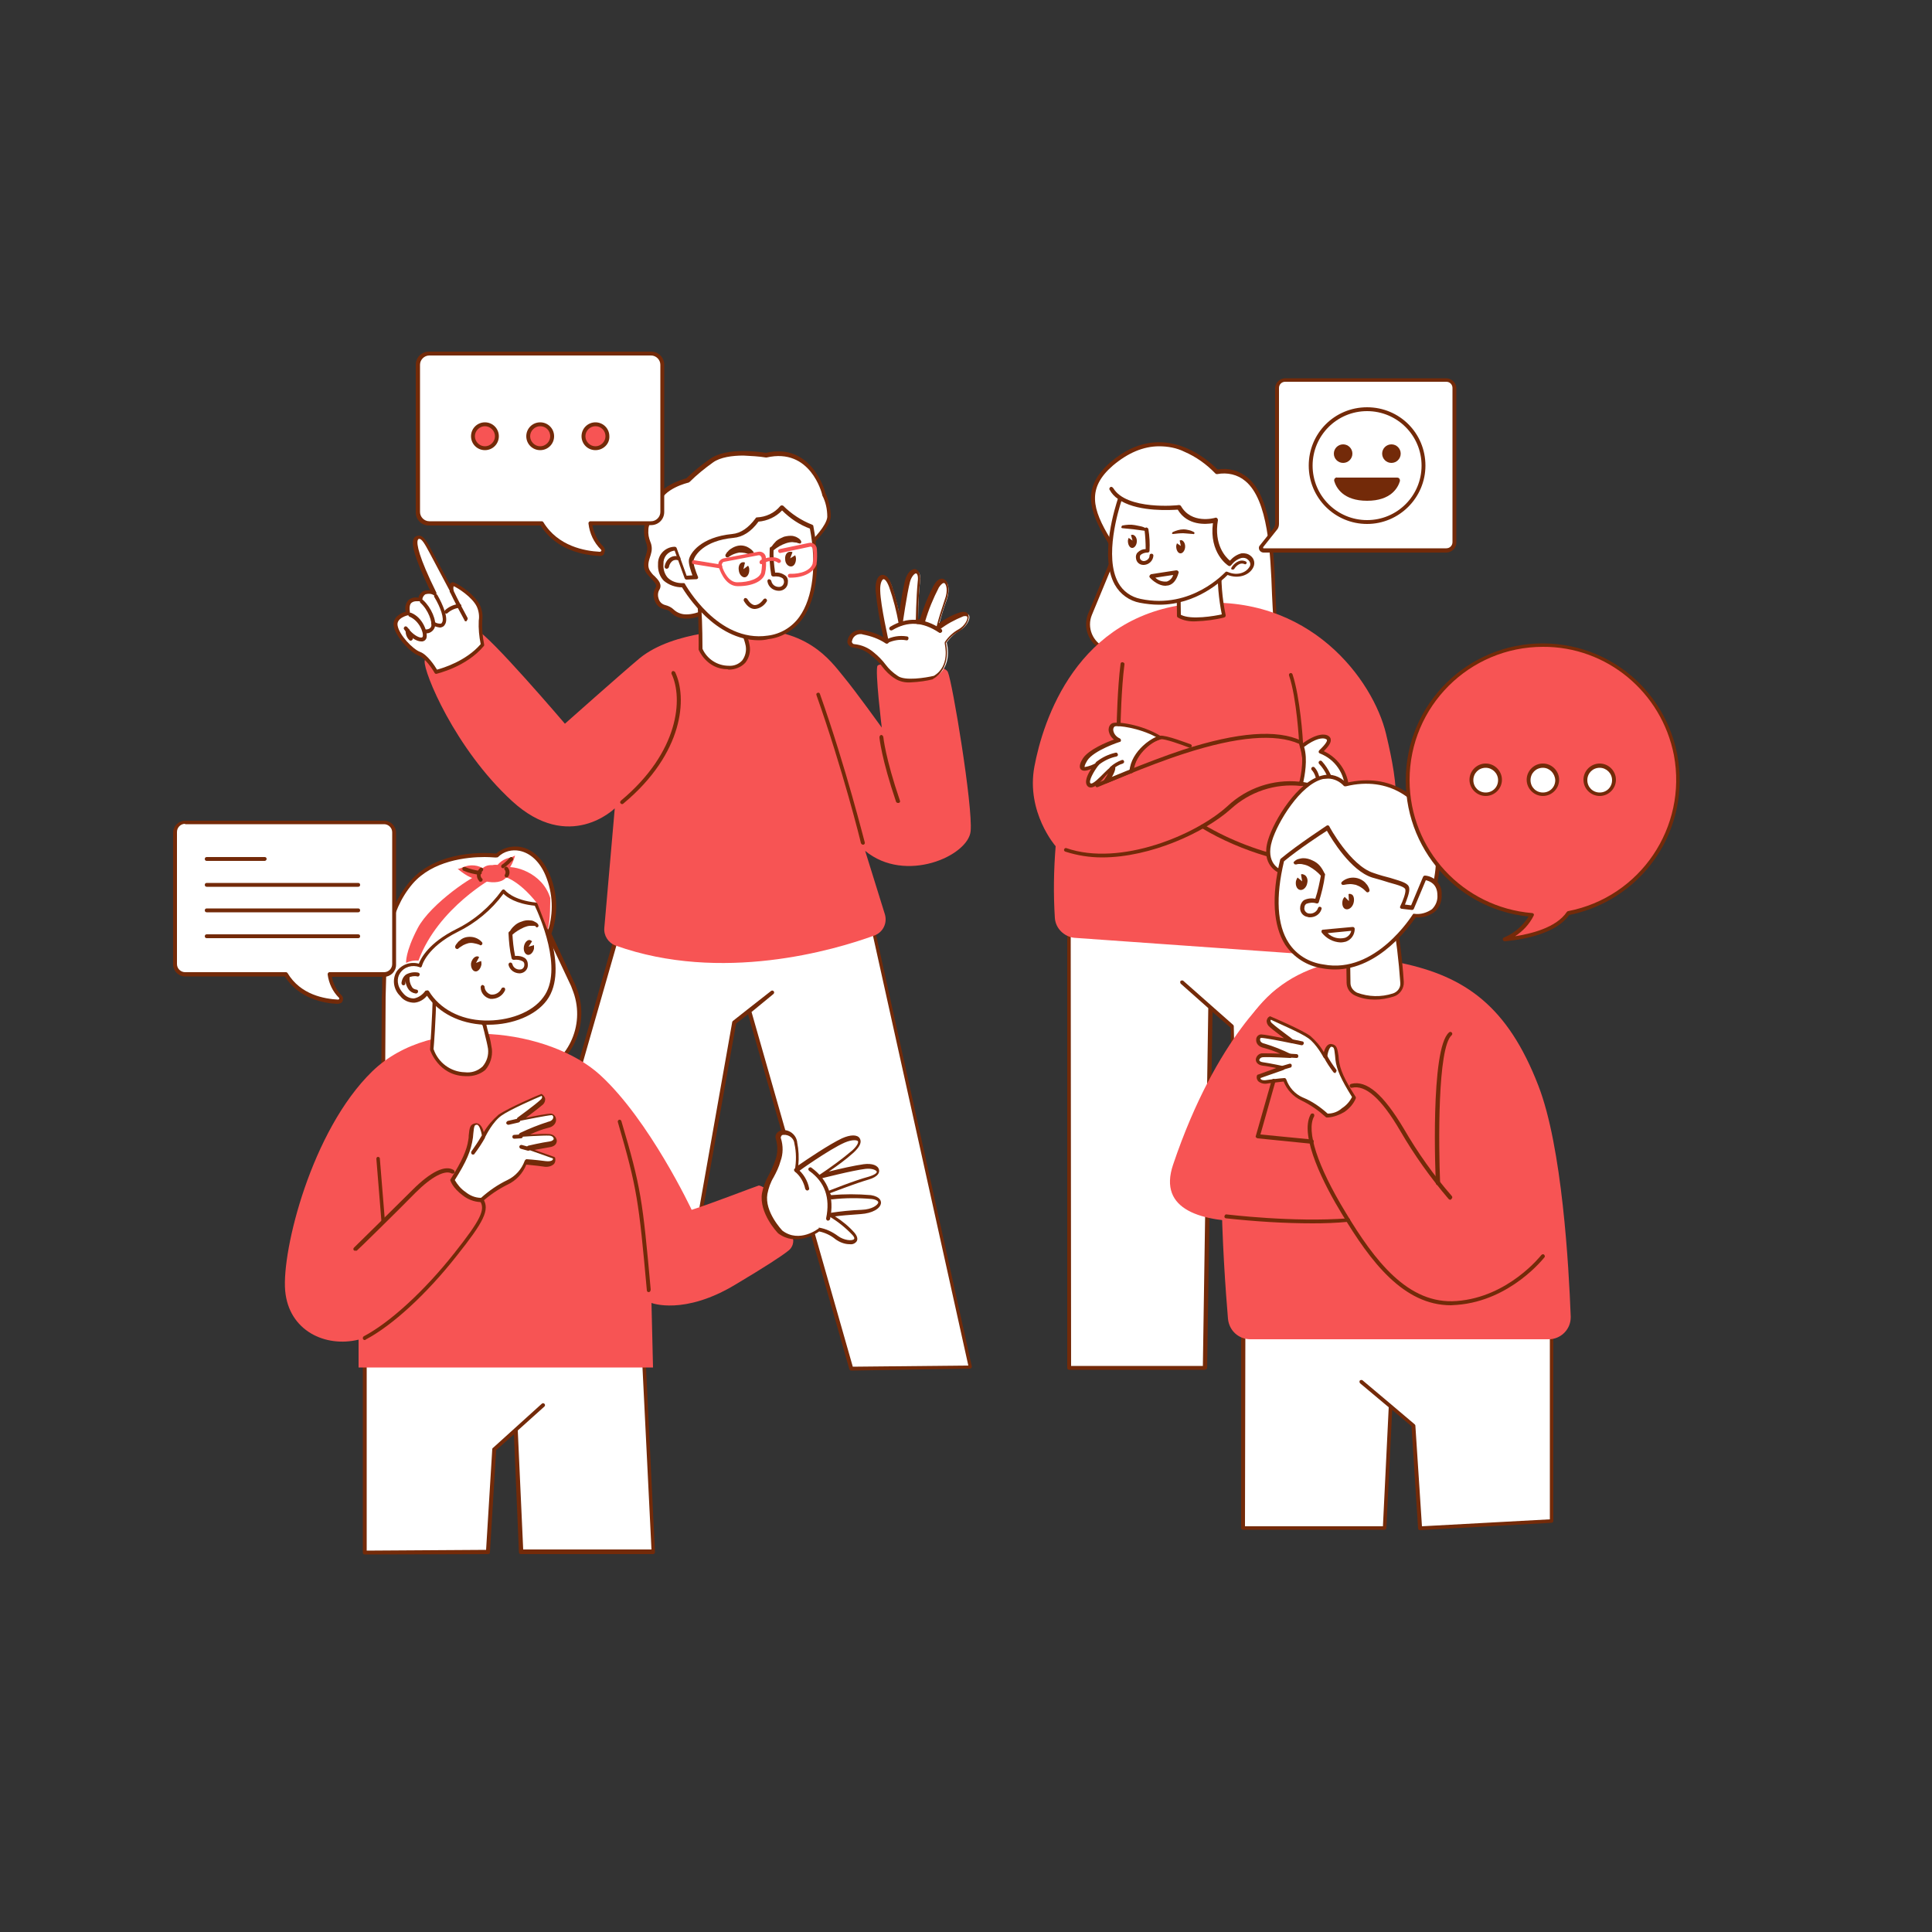 <svg transform="scale(1)" version="1.1" id="_x30_328_x5F_Discussion" xmlns="http://www.w3.org/2000/svg" xmlns:xlink="http://www.w3.org/1999/xlink" x="0px" y="0px" viewBox="0 0 500 500" xml:space="preserve" class="show_show__wrapper__graphic__5Waiy "><rect x="0" y="0" width="500" height="500" fill="#333333" stroke="none"/><title>React</title><style type="text/css">
	.st0{fill:#FFFFFF;}
	.st1{fill:#732A09;}
	.st2{fill:#F75454;}
</style><g id="character-4"><polyline class="st0" points="305.9,254.3 318.9,265.6 320.5,341.3 353.2,335 353.2,243.1 276.7,239.3 276.7,354 311.8,354 
		313.2,260.7 	"></polyline><path class="st1" d="M311.8,354.5h-35.1c-0.3,0-0.5-0.2-0.5-0.5V239.3c0-0.1,0.1-0.3,0.2-0.4c0.1-0.1,0.2-0.1,0.4-0.1l76.5,3.8
		c0.3,0,0.5,0.2,0.5,0.5v92c0,0.2-0.2,0.5-0.4,0.5l-32.7,6.3c-0.3,0.1-0.5-0.1-0.6-0.4c0,0,0-0.1,0-0.1l-1.6-75.4l-4.7-4.1
		l-1.4,92.2C312.3,354.3,312,354.5,311.8,354.5z M277.2,353.5h34.1l1.4-92.6l-7.1-6.3c-0.2-0.2-0.2-0.5-0.1-0.7c0,0,0,0,0,0
		c0.2-0.2,0.5-0.2,0.7-0.1l12.9,11.4c0.1,0.1,0.2,0.2,0.2,0.4l1.6,75.1l31.7-6.1v-91.1l-75.5-3.7L277.2,353.5z"></path><path class="st0" d="M287.4,146.1c0.9-2.1,0.7-4.4-0.5-6.3c-4.7-7.8-6.3-13.5,0.7-19.7c14.5-12.6,27.3,2,27.3,2
		c17.2-2.4,13.6,29.4,15.5,42.8c0.6,4.4-3.8,7-8.2,6.7l-34.1-3.1c-3.9-0.3-6.8-3.6-6.5-7.4c0.1-0.8,0.2-1.5,0.5-2.2L287.4,146.1z"></path><path class="st1" d="M322.9,172.2c-0.2,0-0.5,0-0.7,0l-34.1-3.2c-4.1-0.3-7.3-3.8-7-8c0.1-0.8,0.2-1.6,0.6-2.4l5.3-12.7
		c0.8-1.9,0.6-4.1-0.5-5.9c-4.9-8.1-6.4-14,0.8-20.3c13.8-12,26.1,0.1,27.8,1.8c2.8-0.5,5.6,0.3,7.8,2.1c6.2,5.2,6.8,19,7.2,30.2
		c0.2,4.2,0.3,8.1,0.8,11.1c0.3,1.7-0.2,3.5-1.4,4.8C327.7,171.3,325.3,172.3,322.9,172.2z M300,115.5c-4.1,0-8.1,1.7-12,5
		c-6.7,5.8-5.4,11.2-0.6,19c1.2,2,1.4,4.6,0.5,6.8l0,0l-5.3,12.8c-1.4,3.3,0.2,7.1,3.5,8.5c0.7,0.3,1.4,0.4,2.1,0.5l34.1,3.1
		c2.4,0.2,4.8-0.6,6.5-2.2c1-1,1.4-2.5,1.2-3.9c-0.4-3-0.6-7-0.8-11.2c-0.4-10.9-1-24.5-6.9-29.4c-2-1.7-4.7-2.3-7.3-1.8
		c-0.2,0-0.3,0-0.5-0.2c-2.3-2.4-5-4.3-8-5.6C304.5,115.9,302.2,115.5,300,115.5z M287.4,146.1L287.4,146.1z"></path><path class="st2" d="M273,237.6c-0.4-6.2-0.3-12.4,0.2-18.6c0,0-7.7-8.8-5.5-20.6s10.9-39.4,41.1-42.2s46.6,19.9,49.9,33.7
		s4.6,24.7-3.3,31.1l0.6,21.1c0.1,3.1-2.3,5.6-5.4,5.7c-0.2,0-0.4,0-0.6,0l-72-5.1C275.4,242.4,273.2,240.3,273,237.6z"></path><path class="st0" d="M292.8,199.6l-6.4,2.6c0,0,2.7-4.1,1.4-3.4s-4.7,5.5-5.9,4.3s2.2-5.5,2.2-5.5c-3.8,2.1-5,1.6-3.2-1.2
		s8.6-4.9,8.6-4.9c-2.6-1.4-2.1-3.5-1.3-3.9s7.3,0.2,12.1,3.3C300.3,190.9,294.3,192.3,292.8,199.6"></path><path class="st1" d="M282.3,203.8c-0.3,0-0.6-0.1-0.8-0.3c-1-1-0.1-3,0.9-4.5c-1.4,0.6-2.2,0.6-2.7,0.1c-0.6-0.7,0-2,0.6-2.9
		c1.5-2.2,6-4.1,8-4.8c-0.8-0.6-1.3-1.5-1.4-2.5c0-0.7,0.3-1.4,0.9-1.7c1.1-0.6,7.8,0.3,12.6,3.3c0.2,0.1,0.3,0.3,0.2,0.5
		c0,0.2-0.2,0.4-0.4,0.4c-0.2,0.1-5.7,1.5-7.1,8.3c0,0.2-0.1,0.3-0.3,0.4l-6.4,2.6c-0.3,0.1-0.5,0-0.7-0.3c-0.1-0.2,0-0.3,0-0.5
		c0.4-0.6,0.8-1.2,1.1-1.8l-0.6,0.6C285,202.2,283.5,203.8,282.3,203.8z M284,197.1c0.3,0,0.5,0.2,0.5,0.5c0,0.1,0,0.2-0.1,0.3
		c-1.5,1.9-2.7,4.3-2.2,4.8s2.6-1.7,3.5-2.6c0.6-0.6,1.2-1.2,1.9-1.7c0.5-0.3,0.8-0.1,0.9,0s0.5,0.5-0.8,2.8l4.8-1.9
		c0.7-3.8,3.2-6.9,6.8-8.5c-4.6-2.5-10.1-3.1-10.8-2.8c-0.3,0.2-0.4,0.5-0.4,0.9c0.1,1,0.8,1.8,1.7,2.2c0.2,0.1,0.3,0.3,0.3,0.5
		c0,0.2-0.1,0.4-0.3,0.4c-0.1,0-6.7,2.2-8.4,4.8c-0.8,1.3-0.7,1.6-0.7,1.7h0.1c1.1-0.2,2.2-0.6,3.1-1.2
		C283.8,197.1,283.9,197.1,284,197.1z M292.8,199.6L292.8,199.6z"></path><path class="st1" d="M292.8,200.1L292.8,200.1c-0.3,0-0.5-0.3-0.5-0.5c0.4-5.4,6.2-9,7.9-9.2s7.2,2,7.9,2.2
		c0.3,0.1,0.4,0.4,0.3,0.6c0,0,0,0,0,0c-0.1,0.3-0.4,0.4-0.6,0.3c0,0,0,0,0,0c-2.3-0.9-6.3-2.3-7.4-2.2c-1.3,0.1-6.7,3.5-7,8.3
		C293.3,199.9,293.1,200.1,292.8,200.1C292.8,200.1,292.8,200.1,292.8,200.1z"></path><path class="st1" d="M284,198.1c-0.3,0-0.5-0.2-0.5-0.5c0-0.2,0.1-0.3,0.2-0.4c1.5-1.2,3.2-2,5-2.4c0.3-0.1,0.5,0.1,0.6,0.4
		c0,0,0,0,0,0c0.1,0.3-0.1,0.5-0.4,0.6c-1.6,0.3-3.2,1.1-4.5,2.1C284.3,198.1,284.1,198.1,284,198.1z"></path><path class="st1" d="M287.7,199.3c-0.1,0-0.3-0.1-0.4-0.1c-0.2-0.2-0.2-0.5,0-0.7c0.9-0.8,1.9-1.4,3-1.8c0.3-0.1,0.5,0,0.6,0.3
		c0,0,0,0,0,0c0.1,0.3-0.1,0.5-0.3,0.6c-1,0.3-1.9,0.8-2.6,1.5C288,199.2,287.9,199.3,287.7,199.3z"></path><path class="st1" d="M285.2,221.9c-3.2,0-6.4-0.5-9.5-1.5c-0.3-0.1-0.4-0.4-0.3-0.6c0.1-0.3,0.4-0.4,0.6-0.3
		c13.9,4.8,33.5-3.4,41.7-10.9c5-4.7,11.8-7,18.6-6.3c1.9-3.4,0.2-8.7-0.1-9.8c-6.1-2.7-16-1.9-29.6,2.5c-9.7,3.1-22.4,8.7-22.5,8.7
		c-0.3,0.1-0.5,0-0.6-0.3c-0.1-0.2,0-0.5,0.2-0.6c0.1-0.1,12.9-5.6,22.6-8.8c14-4.5,24.2-5.3,30.5-2.3c0.1,0.1,0.2,0.1,0.3,0.3
		c0.1,0.3,2.6,7,0,11.2c-0.1,0.2-0.3,0.3-0.5,0.2c-6.6-0.7-13.2,1.5-18.1,6C311.8,215.4,297.8,221.9,285.2,221.9z"></path><path class="st0" d="M337,193.1c3.4-2.6,5.6-2.8,6.5-2.2s0.4,1.6-1.8,3.7c4.3,1.6,7,5.8,6.9,10.4l-11.9-2.1
		C336.7,202.9,338.3,197,337,193.1z"></path><path class="st1" d="M348.6,205.4L348.6,205.4l-12-2.1c-0.1,0-0.3-0.1-0.3-0.2c-0.1-0.1-0.1-0.3-0.1-0.4c0-0.1,1.6-5.8,0.3-9.4
		c-0.1-0.2,0-0.4,0.2-0.6c4.2-3.2,6.4-2.7,7-2.3c0.4,0.2,0.7,0.6,0.7,1c0.1,0.7-0.4,1.6-1.8,3c4.1,1.9,6.7,6.1,6.5,10.6
		c0,0.1-0.1,0.3-0.2,0.4C348.8,205.4,348.7,205.5,348.6,205.4z M337.3,202.4l10.8,1.9c-0.1-4.1-2.6-7.8-6.5-9.3
		c-0.3-0.1-0.4-0.4-0.3-0.6c0-0.1,0.1-0.1,0.1-0.2c1.9-1.8,2.1-2.5,2-2.7c0,0,0-0.1-0.2-0.2c-0.8-0.5-2.8-0.2-5.7,2
		C338.5,196.6,337.6,200.9,337.3,202.4z"></path><path class="st0" d="M341.7,197.4c1.7,1.9,2.8,4.3,3.1,6.9"></path><path class="st1" d="M344.9,204.8c-0.3,0-0.5-0.2-0.5-0.5c-0.3-2.5-1.3-4.8-3-6.6c-0.2-0.2-0.2-0.5,0-0.7c0.2-0.2,0.5-0.2,0.7,0
		c0,0,0,0,0,0c1.8,2,3,4.5,3.3,7.2C345.3,204.5,345.1,204.8,344.9,204.8C344.9,204.8,344.9,204.8,344.9,204.8L344.9,204.8z"></path><path class="st0" d="M339.8,199c1.5,1.6,1.5,4.7,1.5,4.7"></path><path class="st1" d="M341.4,204.2L341.4,204.2c-0.3,0-0.5-0.2-0.5-0.5c0,0,0-2.9-1.4-4.4c-0.2-0.2-0.2-0.5,0-0.7
		c0.2-0.2,0.5-0.2,0.7,0c1.6,1.7,1.6,4.9,1.6,5.1C341.8,204,341.6,204.2,341.4,204.2z"></path><path class="st1" d="M336.7,192.6c-0.3,0-0.5-0.2-0.5-0.5c0-0.1-0.6-11.4-2.6-17.3c-0.1-0.3,0.1-0.5,0.3-0.6
		c0.3-0.1,0.5,0.1,0.6,0.3c2,6,2.7,17.1,2.7,17.5C337.2,192.4,337,192.6,336.7,192.6L336.7,192.6z"></path><path class="st1" d="M344.1,224.2c-9.8,0-22.8-3.7-33.1-9.9c-0.2-0.1-0.3-0.5-0.2-0.7c0.1-0.2,0.4-0.3,0.7-0.2c0,0,0,0,0,0
		c13.9,8.3,32.4,12,41.4,8.3c0.3-0.1,0.5,0,0.7,0.3c0,0,0,0,0,0c0.1,0.3,0,0.5-0.3,0.6C350.4,223.8,347.3,224.3,344.1,224.2z"></path><path class="st1" d="M289.5,187.9L289.5,187.9c-0.3,0-0.5-0.2-0.5-0.5c0-0.1,0.2-9.5,1-15.6c0-0.3,0.3-0.5,0.6-0.4s0.5,0.3,0.4,0.6
		c-0.8,6.1-1,15.4-1,15.5C290,187.7,289.8,187.9,289.5,187.9C289.5,187.9,289.5,187.9,289.5,187.9z"></path><path class="st0" d="M315.7,145.9c-0.3,4.5,0.1,9.1,1.1,13.5c0,0-8.6,2.1-11.7,0l-0.1-8.2L315.7,145.9z"></path><path class="st1" d="M309.5,160.8c-1.6,0.1-3.3-0.2-4.7-1c-0.1-0.1-0.2-0.2-0.2-0.4l-0.1-8.2c0-0.2,0.1-0.4,0.3-0.5l10.7-5.2
		c0.2-0.1,0.3-0.1,0.5,0c0.1,0.1,0.2,0.3,0.2,0.4c-0.3,4.5,0.1,8.9,1,13.3c0,0.1,0,0.3-0.1,0.4c-0.1,0.1-0.2,0.2-0.3,0.2
		C314.5,160.4,312,160.7,309.5,160.8z M305.6,159.1c2.6,1.4,8.8,0.3,10.6-0.1c-0.8-4-1.2-8.2-1-12.3l-9.7,4.7L305.6,159.1z"></path><path class="st0" d="M289.8,129.2c0,0-8.5,23.4,5.2,26.3s22.4-7.1,22.4-7.1c4.6,2,8.2-2.2,5.7-4s-5,1.6-5,1.6s-5.1-3.2-3.7-11.2
		c0,0-6.5,1.9-9.5-3.4c0,0-13.8,1.5-17.5-4.7"></path><path class="st1" d="M300,156.5c-1.7,0-3.4-0.2-5-0.5c-2.7-0.5-5.1-2.2-6.5-4.7c-4.1-7.4,0.3-20.6,0.8-22.2
		c-0.9-0.6-1.6-1.4-2.1-2.3c-0.2-0.2-0.1-0.5,0.1-0.7c0.2-0.2,0.5-0.1,0.7,0.1c0,0,0,0.1,0.1,0.1c3.4,5.8,16.8,4.5,17,4.4
		c0.2,0,0.4,0.1,0.5,0.2c2.7,4.8,8.6,3.2,8.9,3.1c0.2-0.1,0.3,0,0.5,0.1c0.1,0.1,0.2,0.3,0.2,0.5c-1.1,6.4,2,9.6,3.1,10.5
		c0.8-0.9,1.8-1.6,3-1.9c0.8-0.1,1.7,0.1,2.3,0.6c1.1,0.8,1.3,2.2,0.6,3.3c-1,1.7-3.6,2.8-6.5,1.7
		C316.2,150.3,309.7,156.5,300,156.5z M290.2,129.7c-0.7,2.2-4.5,14.4-0.8,21.1c1.2,2.2,3.3,3.7,5.8,4.2c13.2,2.8,21.8-6.9,21.9-6.9
		c0.1-0.2,0.4-0.2,0.6-0.1c2.7,1.2,4.9,0,5.6-1.2c0.5-0.6,0.3-1.5-0.4-2c-0.4-0.4-1-0.5-1.6-0.4c-1.1,0.3-2,1-2.7,1.9
		c-0.2,0.2-0.4,0.3-0.7,0.1c-0.2-0.1-5-3.3-4-11c-1.8,0.3-6.6,0.7-9.1-3.5C303,132,295.1,132.5,290.2,129.7L290.2,129.7z"></path><path class="st1" d="M319,147.4c-0.1,0-0.1,0-0.2,0c-0.2-0.1-0.2-0.3-0.1-0.5c0.5-0.9,2-2.4,3.7-1.6c0.2,0.1,0.3,0.3,0.2,0.5
		c0,0,0,0,0,0c-0.1,0.2-0.3,0.3-0.5,0.2c0,0,0,0,0,0c-1.5-0.7-2.7,1.2-2.7,1.3C319.2,147.4,319.1,147.4,319,147.4z"></path><path class="st1" d="M303.5,137.7c0.9-0.4,1.8-0.7,2.8-0.7c0.5,0,1,0.1,1.4,0.2c0.5,0.1,0.9,0.3,1.3,0.5c0.1,0.1,0.2,0.2,0.1,0.4
		c-0.1,0.1-0.2,0.2-0.3,0.1l0,0c-0.5,0-0.9-0.1-1.3-0.1c-0.4,0-0.8-0.1-1.3-0.1c-0.9,0-1.7,0.1-2.6,0.2l0,0c-0.2,0-0.3-0.1-0.3-0.2
		C303.4,137.9,303.4,137.8,303.5,137.7z"></path><path class="st1" d="M290.5,136c1-0.2,2.1-0.3,3.2-0.1c0.5,0.1,1,0.2,1.5,0.3c0.5,0.1,1,0.3,1.5,0.6c0.1,0.1,0.2,0.3,0.1,0.4
		c-0.1,0.1-0.2,0.2-0.3,0.2c-1-0.1-2-0.3-3-0.4s-2-0.2-3-0.3l0,0c-0.2,0-0.3-0.1-0.3-0.3C290.3,136.1,290.4,136,290.5,136z"></path><path class="st1" d="M295.9,146.2c-1,0-1.8-0.7-1.9-1.7c-0.1-0.5,0-1.1,0.4-1.5c0.6-0.6,1.3-0.9,2.1-0.9c0-1.7-0.1-3.3-0.3-5
		c0-0.3,0.2-0.5,0.4-0.6c0.3,0,0.5,0.2,0.6,0.4c0.3,1.9,0.4,3.7,0.3,5.6c0,0.3-0.2,0.5-0.5,0.5c-0.7,0-1.3,0.2-1.8,0.6
		c-0.2,0.2-0.2,0.4-0.2,0.7c0,0.5,0.5,0.9,1,0.9c0,0,0.1,0,0.1,0c0.8-0.1,1.4-0.7,1.4-1.4c0-0.3,0.2-0.5,0.5-0.5l0,0
		c0.3,0,0.5,0.2,0.5,0.5c-0.1,1.3-1.1,2.3-2.4,2.4L295.9,146.2z M296.9,142.5L296.9,142.5z"></path><path class="st1" d="M306.7,141.7c-0.1,0.9-0.7,1.6-1.3,1.5s-1-0.9-1-1.8c0-0.3,0.1-0.5,0.2-0.8l1,0.7l-0.3-1.4
		c0.1-0.1,0.3-0.1,0.5-0.1C306.4,140,306.8,140.8,306.7,141.7z"></path><path class="st1" d="M294.2,140.3c-0.1,0.9-0.7,1.6-1.3,1.5s-1-0.9-1-1.8c0-0.3,0.1-0.5,0.2-0.8l1,0.7l-0.4-1.4
		c0.1-0.1,0.3-0.1,0.5-0.1C293.9,138.6,294.3,139.4,294.2,140.3z"></path><path class="st1" d="M301.6,151.6c-1.6,0-3.2-1.2-4-2.1c-0.1-0.1-0.2-0.3-0.1-0.5c0.1-0.2,0.2-0.3,0.4-0.4l6.5-1
		c0.2,0,0.3,0,0.5,0.2c0.1,0.1,0.2,0.3,0.1,0.5c-0.5,1.8-1.4,2.9-2.6,3.2C302.1,151.5,301.8,151.6,301.6,151.6z M299,149.5
		c0.8,0.8,1.9,1.1,3,1c0.8-0.3,1.4-0.9,1.6-1.7L299,149.5z"></path></g><g id="character-3"><polyline class="st0" points="199.9,257 190.1,264.8 180.5,318.9 139,310.6 148.9,279.9 160.3,240.1 225.4,237.5 251.2,353.8 
		220.3,354.2 193.9,261.7 	"></polyline><path class="st1" d="M220.3,354.7c-0.2,0-0.4-0.1-0.5-0.4l-26.2-91.8l-3.1,2.4l-9.6,54c-0.1,0.3-0.3,0.4-0.6,0.4l-41.5-8.4
		c-0.1,0-0.3-0.1-0.3-0.2c-0.1-0.1-0.1-0.3,0-0.4l9.9-30.6l11.3-39.8c0.1-0.2,0.2-0.4,0.5-0.4l65-2.6c0.2,0,0.5,0.1,0.5,0.4
		l25.8,116.3c0,0.1,0,0.3-0.1,0.4c-0.1,0.1-0.2,0.2-0.4,0.2L220.3,354.7L220.3,354.7z M194.5,261.9l26.2,91.8l29.9-0.3L225,238
		l-64.3,2.6L149.4,280l-9.8,30.1l40.4,8.1l9.5-53.7c0-0.1,0.1-0.2,0.2-0.3l3.8-3l0,0l6-4.7c0.2-0.2,0.5-0.2,0.7,0s0.2,0.5,0,0.7
		c0,0,0,0-0.1,0.1L194.5,261.9z"></path><path class="st2" d="M190.8,163.1c17.8-1.5,24.2,8,27.5,12s9.9,13.2,9.9,13.2s-1.8-14.8-1.1-16s17-1.1,18.2,1.6s6.5,34.8,5.9,41.2
		s-16.9,13.7-27.3,5.1l5.1,16.4c0.7,2.3-0.5,4.7-2.7,5.5c-10.4,3.8-39.6,12.4-67,2.6c-1.9-0.7-3.1-2.6-2.9-4.6l2.7-30.9
		c0,0-11.8,11.7-26.6-1.9s-22.9-33.4-22.6-36.2s10.3-9.2,13.5-8s22.8,24.2,22.8,24.2s14.5-12.9,19.4-17
		C174.5,163.1,190.8,163.1,190.8,163.1z"></path><path class="st0" d="M231.9,175.2c-3.2-2.1-2.9-3.3-6.1-6c-1.3-1.2-3-1.9-4.8-2.1c-0.6,0-1.1-0.6-1-1.2c0-0.1,0-0.2,0-0.3
		c0.4-1.5,1.9-2.4,3.5-2c0,0,0,0,0.1,0c2.2,0.4,4.2,1.2,6.1,2.4c0,0-2.1-9.2-2.2-13.2s2-4.9,3.3-1.1c1,3.2,1.9,6.4,2.5,9.7
		c0,0,1.1-7.8,1.9-10.9s3.4-3.9,2.9,0.1s-0.5,10.3-0.5,10.3l1.4-0.2c0.9-3.1,2.2-6.1,3.6-9c1.9-3.2,3.8-0.5,2.4,3.6
		c-0.9,2.4-1.6,4.8-2.2,7.3c1.9-1.5,4.1-2.7,6.4-3.6c2.9-0.9,1.7,2.7-0.7,4.1c-1.4,0.8-2.6,1.9-3.5,3.2c0,0,1.8,6.1-3,8.9
		C241.8,175.3,234.3,177.1,231.9,175.2z"></path><path class="st1" d="M235.7,176.6c-1.4,0.1-2.9-0.2-4.1-1c-1.3-0.8-2.4-1.9-3.3-3.1c-0.8-1.1-1.8-2.1-2.9-2.9
		c-1.2-1.1-2.8-1.8-4.5-2c-0.5,0-1-0.3-1.3-0.7c-0.3-0.4-0.4-0.9-0.2-1.4c0.5-1.8,2.3-2.8,4-2.4c0,0,0,0,0,0
		c1.8,0.3,3.6,0.9,5.2,1.8c-0.9-4-1.6-8-2-12.1c-0.1-2.3,0.5-3.8,1.6-4c0.5-0.1,1.7,0,2.6,2.7c0.8,2.3,1.4,4.6,1.9,7
		c0.4-2.6,1-6.2,1.5-8.2s1.7-3.2,2.7-3c0.4,0.1,1.5,0.6,1.2,3.3c-0.4,3.2-0.5,8.1-0.5,9.7l0.5-0.1c0.9-3,2.1-6,3.6-8.8
		c1.2-2,2.2-1.7,2.6-1.5c1.3,0.6,1.5,3,0.6,5.5s-1.5,4.6-1.9,5.9c1.7-1.2,3.5-2.2,5.4-2.8c1.6-0.5,2.1,0.3,2.2,0.6
		c0.5,1.2-0.8,3.4-2.6,4.4c-1.3,0.7-2.4,1.7-3.2,2.9c0.3,1.2,1.2,6.6-3.3,9.3c0,0-0.1,0-0.1,0.1
		C239.9,176.2,237.8,176.5,235.7,176.6z M222.7,164.1c-1.1,0-2,0.7-2.2,1.8c-0.1,0.2,0,0.4,0.1,0.5c0.1,0.2,0.3,0.3,0.5,0.3
		c1.9,0.2,3.6,0.9,5.1,2.2c1.1,0.9,2.1,1.9,3,3.1c0.8,1.1,1.9,2.1,3.1,2.9l0,0c1.8,1.4,7.3,0.5,9.4,0c4.3-2.6,2.8-8.1,2.8-8.3
		c0-0.1,0-0.3,0-0.4c0.9-1.4,2.2-2.6,3.7-3.4c1.5-0.9,2.4-2.6,2.1-3.2c-0.1-0.2-0.6-0.2-1-0.1c-2.2,0.9-4.3,2-6.2,3.5
		c-0.2,0.1-0.4,0.1-0.6,0c-0.2-0.1-0.3-0.3-0.2-0.5c0.6-2.5,1.4-4.9,2.2-7.3c0.9-2.4,0.4-4-0.1-4.3c-0.3-0.1-0.8,0.2-1.4,1.1
		c-1.5,2.9-2.7,5.8-3.6,8.9c-0.1,0.2-0.2,0.3-0.4,0.4l-1.4,0.2c-0.1,0-0.3,0-0.4-0.1c-0.1-0.1-0.2-0.2-0.2-0.4
		c0-0.1,0.1-6.4,0.5-10.4c0.2-1.5-0.1-2.1-0.4-2.2s-1.2,0.7-1.6,2.2c-0.8,3.1-1.9,10.8-1.9,10.9c0,0.2-0.2,0.4-0.5,0.4
		c-0.2,0-0.4-0.2-0.5-0.4c-0.6-3.3-1.4-6.5-2.5-9.6c-0.6-1.6-1.2-2.1-1.5-2s-0.9,1-0.8,3c0.1,3.9,2.2,13,2.2,13.1
		c0,0.2,0,0.4-0.2,0.5c-0.2,0.1-0.4,0.1-0.6,0c-1.8-1.2-3.8-1.9-5.9-2.3C223.1,164.1,222.9,164.1,222.7,164.1L222.7,164.1z"></path><path class="st1" d="M243.3,163.8c-0.1,0-0.2,0-0.3-0.1c-4.2-2.8-8.1-3-12.1-0.6c-0.2,0.1-0.5,0.1-0.7-0.2c0,0,0,0,0,0
		c-0.1-0.2-0.1-0.5,0.2-0.7c0,0,0,0,0,0c4.3-2.6,8.7-2.4,13.2,0.6c0.2,0.1,0.3,0.4,0.2,0.7C243.6,163.7,243.5,163.8,243.3,163.8
		L243.3,163.8z"></path><path class="st1" d="M229.5,166.5c-0.2,0-0.3-0.1-0.4-0.2c-0.1-0.2-0.1-0.5,0.1-0.7c0,0,0,0,0,0c1.7-0.9,3.6-1.2,5.5-0.9
		c0.3,0,0.5,0.3,0.4,0.6c0,0.3-0.3,0.5-0.6,0.4c-1.6-0.3-3.3,0-4.8,0.7C229.7,166.5,229.6,166.5,229.5,166.5z"></path><path class="st1" d="M161,208.1c-0.2,0-0.3-0.1-0.4-0.2c-0.2-0.2-0.1-0.5,0.1-0.7c15.1-12.6,16.1-26.5,13.1-32.8
		c-0.1-0.2,0-0.5,0.2-0.7c0.2-0.1,0.5,0,0.7,0.2c0,0,0,0,0,0c3.2,6.6,2.3,21-13.3,34C161.2,208.1,161.1,208.1,161,208.1z"></path><path class="st1" d="M223.3,218.6c-0.2,0-0.4-0.2-0.5-0.4c0-0.2-4.7-19.1-11.5-38.3c-0.1-0.3,0-0.5,0.3-0.6s0.5,0,0.6,0.3l0,0
		c6.8,19.2,11.5,38.2,11.6,38.4c0.1,0.3-0.1,0.5-0.3,0.6c0,0,0,0,0,0L223.3,218.6z"></path><path class="st1" d="M232.4,207.8c-0.2,0-0.4-0.1-0.5-0.3c-3.8-11.2-4.3-16.5-4.3-16.7c0-0.3,0.2-0.5,0.4-0.6
		c0.3,0,0.5,0.2,0.6,0.5c0,0,0.5,5.4,4.3,16.5c0.1,0.3,0,0.5-0.3,0.6c0,0,0,0,0,0C232.5,207.8,232.5,207.8,232.4,207.8z"></path><path class="st0" d="M209.5,141.3c0,0,4.9-4.5,5.2-7.4c0-2-0.4-4.1-1.4-5.9c0,0-3.1-12.8-14.9-10c0,0-9.7-1.8-14.2,1.4
		c-2.2,1.5-4.2,3.2-6.1,5.1c0,0-7.1,1.6-7.9,6s-2.7,3.7-2.9,6.7s1.3,3.9,0.7,5.9s-1.3,3.6,0,5.2s3.2,2.6,2.2,4.1
		c-0.9,1.6-0.3,3.5,1.3,4.4c0.2,0.1,0.5,0.2,0.7,0.3c2.1,0.4,2.1,2.3,5.4,2.4s7.5-2.4,7.5-2.4L209.5,141.3z"></path><path class="st1" d="M177.8,160.1h-0.3c-1.4,0-2.8-0.5-3.8-1.5c-0.4-0.5-1-0.8-1.7-0.9c-1.1-0.2-2.1-1-2.5-2.1
		c-0.5-1.1-0.5-2.3,0.1-3.4c0.5-0.7,0.1-1.2-1-2.4c-0.4-0.4-0.7-0.8-1.1-1.2c-1.4-1.7-0.8-3.5-0.2-5.4l0.1-0.4
		c0.2-0.8,0.1-1.6-0.2-2.4c-0.4-1.1-0.6-2.3-0.5-3.5c0-1.1,0.5-2.1,1.2-2.9c0.9-1.1,1.5-2.4,1.6-3.8c0.8-4.4,7-6.1,8.1-6.4
		c1.9-1.8,3.9-3.5,6.1-5c4.4-3.2,13.3-1.8,14.5-1.6c11.6-2.7,15.2,9.4,15.4,10.4c0.9,1.9,1.4,4,1.4,6.1c-0.2,3.1-5.1,7.5-5.3,7.7
		l-0.1,0.1l-24.4,15.8C185.2,157.6,181.2,160.1,177.8,160.1z M192.4,117.9c-2.8,0-6,0.4-7.9,1.8c-2.1,1.5-4.2,3.2-6,5
		c-0.1,0.1-0.2,0.1-0.3,0.2c-0.1,0-6.8,1.6-7.5,5.6c-0.2,1.6-0.8,3-1.9,4.2c-0.6,0.6-1,1.5-1,2.4c-0.1,1.1,0.1,2.1,0.5,3.1
		c0.4,0.9,0.5,2,0.2,3l-0.1,0.4c-0.6,1.8-1,3.1,0,4.4c0.3,0.4,0.6,0.8,1,1.1c1,1,2.1,2.2,1.2,3.6c-0.4,0.7-0.4,1.6-0.1,2.4
		c0.3,0.8,0.9,1.3,1.7,1.5c0.8,0.2,1.6,0.6,2.1,1.1c0.8,0.8,2,1.3,3.2,1.3c3.1,0.1,7.2-2.3,7.2-2.4l24.4-15.8c1.4-1.2,4.8-4.8,5-7
		c0-2-0.4-3.9-1.3-5.6c0,0,0-0.1,0-0.1c-0.1-0.5-3.1-12.3-14.4-9.7c-0.1,0-0.1,0-0.2,0C196.4,118.1,194.4,118,192.4,117.9
		L192.4,117.9z M209.5,141.3L209.5,141.3z"></path><path class="st0" d="M180.9,156.1c0.4,5.4,0.3,11.8,0.3,11.8s1.9,5,7.3,4.8s5-4.8,4.9-5.7s-1.2-3.9-1.5-4.9
		S180.9,156.1,180.9,156.1z"></path><path class="st1" d="M188.3,173.2c-5.4,0-7.5-5-7.5-5.1c0-0.1,0-0.1,0-0.2c0-0.1,0.1-6.4-0.3-11.8c0-0.2,0.1-0.3,0.2-0.4
		c0.2-0.1,0.3-0.1,0.5,0c5,2.3,11,5.3,11.3,6.3c0.1,0.4,0.3,1.1,0.6,1.9c0.4,1,0.7,2,0.9,3.1c0.3,1.6-0.1,3.2-1.1,4.5
		c-1.1,1.2-2.7,1.8-4.3,1.8L188.3,173.2z M181.8,167.9c1.2,2.7,3.9,4.4,6.8,4.4c1.3,0.1,2.6-0.4,3.5-1.4c0.8-1.1,1.1-2.4,0.9-3.7
		c-0.2-1-0.5-1.9-0.9-2.9c-0.3-0.8-0.5-1.5-0.6-1.9c-0.4-0.6-5.2-3.1-10-5.3C181.8,161.8,181.8,167.1,181.8,167.9z"></path><path class="st0" d="M198.7,165c-13.5,1.9-21.9-13.6-21.9-13.6s-6.2,0.4-5.9-5.4c-0.1-2.1,1.6-3.9,3.7-4c0,0,0.1,0,0.1,0l2.7,7.5
		l2.5-0.1c0,0-1.4-3.3-1.1-4.5s2.6-5.4,10.8-6.2c2.7-0.3,4.8-2.1,6.3-4.2c2.5-0.1,4.7-1.2,6.3-3.1c2.2,2.2,4.8,3.9,7.7,5
		C212.4,149.2,210.4,163.4,198.7,165z"></path><path class="st1" d="M196.4,165.7c-11.3,0-18.7-11.8-19.9-13.7c-1.7,0-3.4-0.6-4.7-1.7c-1.1-1.1-1.6-2.7-1.5-4.3
		c-0.1-2.4,1.8-4.4,4.2-4.5c0,0,0,0,0.1,0l0,0c0.2,0,0.4,0.1,0.5,0.3l2.6,7.2l1.5-0.1c-0.4-1.1-1.1-3.1-0.9-4.1
		c0.3-1.6,3-5.8,11.2-6.6c2.2-0.2,4.2-1.6,6-4c0.1-0.2,0.2-0.3,0.4-0.3c2.3-0.1,4.5-1.1,6-2.9c0.1-0.1,0.2-0.2,0.4-0.2
		c0.1,0,0.3,0,0.4,0.1c2.1,2.1,4.7,3.8,7.5,4.9c0.2,0.1,0.3,0.2,0.3,0.4c1.9,10,0.9,18.7-2.8,23.9c-2.1,2.9-5.3,4.9-8.8,5.3l0,0
		C198.1,165.6,197.3,165.7,196.4,165.7z M198.7,165L198.7,165z M176.9,150.9c0.2,0,0.4,0.1,0.4,0.3c0.1,0.1,8.4,15.2,21.4,13.3l0,0
		c3.3-0.4,6.3-2.2,8.2-4.9c3.5-4.9,4.5-13.4,2.7-22.8c-2.7-1-5.1-2.6-7.2-4.7c-1.6,1.7-3.8,2.7-6.1,2.9c-1.9,2.6-4.1,4-6.5,4.2
		c-7.6,0.7-10,4.5-10.3,5.8c-0.2,0.8,0.6,3,1.1,4.2c0.1,0.1,0.1,0.3,0,0.5c-0.1,0.1-0.2,0.2-0.4,0.2l-2.5,0.1
		c-0.2,0-0.4-0.1-0.5-0.3l-2.6-7.2c-1.8,0.2-3,1.7-2.9,3.5c-0.1,1.3,0.3,2.6,1.1,3.5C173.8,150.5,175.3,151,176.9,150.9L176.9,150.9
		z"></path><path class="st1" d="M194.2,143.6c-0.5-0.2-1-0.4-1.5-0.5c-0.5-0.1-0.9-0.1-1.4-0.1c-0.5,0.1-0.9,0.2-1.4,0.4
		c-0.5,0.2-1,0.5-1.4,0.8l0,0c-0.2,0.1-0.6,0.1-0.7-0.2c-0.1-0.2-0.1-0.4,0-0.5c0.2-0.3,0.3-0.6,0.6-0.8c0.2-0.3,0.5-0.5,0.8-0.7
		c0.6-0.4,1.3-0.7,2-0.8c0.7-0.1,1.4,0,2.1,0.3c0.6,0.3,1.2,0.7,1.6,1.2c0.2,0.2,0.2,0.5,0,0.7c-0.1,0.1-0.3,0.2-0.5,0.1
		L194.2,143.6z"></path><path class="st1" d="M206.6,140.6c-0.2-0.1-0.4-0.2-0.7-0.2c-0.3,0-0.6-0.1-0.8-0.1c-0.6,0-1.1,0.1-1.7,0.3c-1.2,0.4-2.2,1-3.2,1.8
		l0,0c-0.2,0.2-0.5,0.1-0.7-0.1c0,0,0,0,0,0c-0.1-0.2-0.1-0.4,0-0.6c0.4-0.6,0.9-1.2,1.4-1.7c0.6-0.5,1.3-0.8,2-1.1
		c0.8-0.2,1.6-0.3,2.3-0.2c0.4,0.1,0.8,0.2,1.1,0.4c0.4,0.2,0.8,0.5,1,0.9c0.1,0.2,0.1,0.5-0.1,0.6c0,0,0,0,0,0
		c-0.1,0.1-0.3,0.1-0.4,0L206.6,140.6z"></path><path class="st1" d="M201.6,152.9c-1.5,0-2.8-1-3-2.5c0-0.3,0.2-0.5,0.4-0.5c0,0,0,0,0,0c0.3,0,0.5,0.2,0.6,0.4c0.2,1,1,1.6,2,1.6
		c0.7,0,1.2-0.5,1.3-1.2c0,0,0-0.1,0-0.1c0-0.3-0.1-0.7-0.3-0.9c-0.7-0.5-1.6-0.6-2.4-0.5c-0.3,0-0.5-0.1-0.6-0.4
		c-0.4-2.2-0.5-4.5-0.4-6.8c0-0.3,0.2-0.5,0.5-0.5l0,0c0.3,0,0.5,0.2,0.5,0.5c0,0,0,0,0,0c-0.1,2.1,0.1,4.1,0.4,6.2
		c1-0.1,1.9,0.2,2.7,0.8c0.5,0.4,0.7,1.1,0.6,1.7C203.9,151.9,202.9,152.9,201.6,152.9C201.7,152.9,201.7,152.9,201.6,152.9
		L201.6,152.9z"></path><path class="st1" d="M191.2,147.6c0.1,1.1,0.9,1.9,1.6,1.8s1.2-1.1,1.1-2.1c0-0.3-0.1-0.6-0.3-0.9l-1.2,0.9l0.4-1.7
		c-0.2-0.1-0.3-0.1-0.5-0.1C191.5,145.5,191,146.5,191.2,147.6z"></path><path class="st1" d="M203.2,144.7c0,1.1,0.7,1.9,1.5,1.9s1.3-0.9,1.3-2c0-0.3-0.1-0.6-0.2-0.9l-1.3,0.8l0.6-1.6
		c-0.2-0.1-0.3-0.1-0.5-0.1C203.7,142.7,203.1,143.6,203.2,144.7z"></path><path class="st1" d="M195.4,157.6h-0.2c-1.7-0.1-2.6-2-2.7-2.1c-0.1-0.2,0-0.5,0.2-0.7c0.2-0.1,0.5,0,0.7,0.2c0,0,0.8,1.5,1.9,1.6
		c0.7,0,1.5-0.4,2.3-1.5c0.2-0.2,0.5-0.3,0.7-0.1c0.2,0.2,0.3,0.5,0.1,0.7C197.7,156.8,196.6,157.5,195.4,157.6z"></path><path class="st0" d="M175.6,144.4c-1.3-0.3-2.7,0.5-3,1.8c0,0.1-0.1,0.3-0.1,0.5"></path><path class="st1" d="M172.5,147.2L172.5,147.2c-0.3,0-0.5-0.3-0.5-0.5c0,0,0,0,0,0c0.1-0.9,0.6-1.8,1.3-2.3
		c0.7-0.5,1.5-0.6,2.4-0.4c0.3,0.1,0.4,0.3,0.4,0.6c-0.1,0.3-0.3,0.4-0.6,0.4c0,0,0,0,0,0c-0.5-0.2-1.1-0.1-1.5,0.2
		c-0.5,0.4-0.8,1-0.9,1.6C173,147,172.8,147.2,172.5,147.2z"></path><path class="st2" d="M191.1,151.7h-0.2c-2.8,0-4.3-3.1-4.9-5c-0.2-0.5-0.1-1,0.1-1.4c0.3-0.4,0.7-0.7,1.2-0.8l8.9-1.7l0,0
		c1-0.2,1.9,0.5,2,1.4c0,0.1,0,0.1,0,0.2c0.1,1.3,0.1,2.7-0.2,4C197.5,150.4,194.7,151.7,191.1,151.7z M196.3,143.7l-8.9,1.7
		c-0.2,0-0.4,0.2-0.5,0.4c-0.1,0.2-0.1,0.4-0.1,0.6c0.5,1.6,1.8,4.3,4,4.3c3.2,0,5.8-1,6.2-2.6c0.2-1.2,0.3-2.5,0.1-3.7
		c0-0.2-0.1-0.4-0.3-0.5C196.8,143.7,196.5,143.7,196.3,143.7L196.3,143.7z"></path><path class="st2" d="M204.6,149.5h-0.2c-0.3,0-0.5-0.2-0.5-0.5c0,0,0,0,0,0c0-0.3,0.2-0.5,0.5-0.5c3.1,0.1,5.4-1,5.9-2.6
		c0.2-1.2,0.3-2.5,0.1-3.7c0-0.2-0.1-0.4-0.3-0.6c-0.1-0.1-0.3-0.2-0.5-0.1l-7.6,1.6c-0.3,0.1-0.5-0.1-0.6-0.4c0,0,0,0,0,0
		c-0.1-0.3,0.1-0.5,0.4-0.6c0,0,0,0,0,0l7.6-1.6c0.5-0.1,0.9,0,1.3,0.3c0.4,0.3,0.7,0.8,0.7,1.3c0.1,1.3,0.1,2.7-0.1,4
		C210.6,148.1,208,149.5,204.6,149.5z"></path><path class="st2" d="M197,146c-0.2,0-0.3-0.1-0.4-0.3c-0.1-0.2,0-0.5,0.2-0.7c0,0,0,0,0,0c0.1-0.1,3.1-1.6,5.1-0.2
		c0.2,0.2,0.3,0.5,0.1,0.7c0,0,0,0,0,0c-0.2,0.2-0.5,0.3-0.7,0.1c-1.5-1.1-4,0.2-4,0.3C197.2,146,197.1,146,197,146z"></path><path class="st2" d="M186.4,147.1L186.4,147.1l-6.9-1.1c-0.3,0-0.5-0.3-0.4-0.6c0,0,0,0,0,0c0-0.3,0.3-0.5,0.6-0.4c0,0,0,0,0,0
		l6.8,1.1c0.3,0.1,0.5,0.3,0.4,0.6C186.9,146.9,186.7,147.1,186.4,147.1z"></path><path class="st0" d="M124.9,166.9c-1.3-5.7,0.2-7.4-1.1-10.1s-5.2-5.1-6.3-5.6s-0.6,1.7-0.6,1.7l-4.8-9.1c-1.7-3.2-2.7-5.3-4-4.7
		s-0.4,4.7,4.3,14.4c0,0-3.1-1.7-3.6,1.6c0,0-4.1-1.1-3.2,3.5c0,0-3.7,0.7-3.2,3.3s4.1,6.5,6.1,7.2s4.3,4.7,4.3,4.7
		S120.5,172.2,124.9,166.9z"></path><path class="st1" d="M112.9,174.4c-0.2,0-0.3-0.1-0.4-0.2c-0.6-1.1-2.5-3.9-4.1-4.5c-2.2-0.8-6-4.9-6.5-7.6
		c-0.4-2.2,1.6-3.4,3.1-3.8c-0.3-1.1,0-2.2,0.7-3c0.7-0.6,1.7-0.8,2.6-0.6c0.1-0.7,0.6-1.3,1.2-1.7c0.6-0.2,1.2-0.3,1.8-0.2
		c-4.6-9.6-4.7-12.1-4.3-13.2c0.1-0.4,0.4-0.7,0.7-0.8c1.7-0.8,2.7,1.2,4.3,4.2l4.4,8.2c0.1-0.1,0.1-0.2,0.2-0.3
		c0.3-0.2,0.7-0.3,1-0.1c1.3,0.5,5.2,3,6.6,5.8c0.6,1.3,0.8,2.7,0.6,4.1c-0.1,2,0.1,4.1,0.5,6.1c0,0.2,0,0.3-0.1,0.4
		c-4.5,5.4-12,7.1-12.3,7.2L112.9,174.4z M107.8,155.6c-0.5,0-0.9,0.1-1.3,0.4c-0.5,0.4-0.6,1.3-0.4,2.6c0,0.3-0.1,0.5-0.4,0.6
		c-0.1,0-3.2,0.7-2.8,2.7c0.4,2.4,3.9,6.1,5.8,6.8s3.8,3.6,4.4,4.6c1.5-0.4,7.5-2.2,11.3-6.6c-0.4-2-0.6-4-0.5-6.1
		c0.2-1.2,0-2.5-0.5-3.6c-1.2-2.5-5-4.9-6-5.3c-0.1,0.4-0.1,0.8,0,1.1c0.1,0.3-0.1,0.5-0.4,0.6c-0.2,0-0.4-0.1-0.5-0.3l-5.2-9.8
		c-1.4-2.6-2.2-4.1-3-3.8c0,0-0.1,0.1-0.2,0.3c-0.3,1,0.2,4.2,4.8,13.5c0.1,0.2,0.1,0.4-0.1,0.6c-0.2,0.1-0.4,0.2-0.6,0.1
		c-0.6-0.4-1.4-0.4-2.1-0.2c-0.5,0.3-0.8,0.9-0.8,1.4c0,0.1-0.1,0.3-0.2,0.3c-0.1,0.1-0.3,0.1-0.4,0.1
		C108.3,155.6,108,155.6,107.8,155.6L107.8,155.6z"></path><path class="st1" d="M120.6,160.8c-0.2,0-0.4-0.1-0.4-0.3c-2.5-4.5-3.7-7.3-3.8-7.3c-0.1-0.2,0-0.5,0.2-0.7c0,0,0,0,0,0
		c0.3-0.1,0.6,0,0.7,0.2c0,0,1.3,2.8,3.7,7.2c0.1,0.2,0,0.5-0.2,0.7c0,0,0,0,0,0C120.8,160.7,120.7,160.8,120.6,160.8z"></path><path class="st1" d="M113.8,162.4c-0.7-0.1-1.4-0.3-2-0.7c-0.2-0.2-0.3-0.5-0.1-0.7c0.2-0.2,0.5-0.3,0.7-0.1l0,0
		c0.5,0.4,1,0.5,1.6,0.5c0.2,0,0.3-0.1,0.4-0.3c0.6-0.9-0.3-3.8-2-6.6c-0.1-0.2-0.1-0.5,0.1-0.7c0,0,0,0,0,0
		c0.2-0.1,0.5-0.1,0.7,0.2c1.2,2.1,3.1,6.1,1.9,7.7c-0.2,0.4-0.6,0.6-1.1,0.7C114,162.4,113.9,162.4,113.8,162.4z"></path><path class="st1" d="M110.2,163.9h-0.3c-0.3,0-0.5-0.3-0.4-0.6c0-0.3,0.3-0.5,0.6-0.4c0,0,1.2,0.1,1.5-0.8c0.3-1.1-0.7-4.2-2.8-6.1
		c-0.2-0.2-0.2-0.5,0-0.7c0,0,0,0,0,0c0.2-0.2,0.5-0.2,0.7,0c2.1,1.9,3.6,5.4,3,7.1C112.1,163.4,111.1,164,110.2,163.9z"></path><path class="st1" d="M109,166c-1.3,0-3.2-1.3-4.4-3.1c-0.2-0.2-0.1-0.5,0.1-0.7c0.2-0.2,0.5-0.1,0.7,0.1c1.3,1.9,3,2.8,3.7,2.7
		c0.1,0,0.2-0.1,0.3-0.2c0.3-1.2-1-4.2-3.4-5.2c-0.3-0.1-0.4-0.4-0.3-0.7c0.1-0.3,0.4-0.4,0.7-0.3c3,1.2,4.3,4.9,4,6.4
		c-0.1,0.5-0.5,0.9-1.1,1H109z"></path><path class="st1" d="M106.3,165.8c-0.1,0-0.3,0-0.3-0.1c-0.7-0.6-1.1-1.6-1-2.6c0-0.3,0.3-0.5,0.6-0.4c0,0,0,0,0,0
		c0.3,0,0.4,0.3,0.4,0.5c0,0,0,0,0,0c0,0.6,0.2,1.3,0.7,1.7c0.2,0.2,0.2,0.5,0,0.7c0,0,0,0,0,0C106.5,165.8,106.4,165.8,106.3,165.8
		z"></path><path class="st1" d="M115.5,158.8c-0.3,0-0.5-0.2-0.5-0.5c0-0.1,0.1-0.3,0.2-0.4c1-0.9,2.3-1.5,3.7-1.6l0,0c0.3,0,0.5,0.2,0.5,0.5
		s-0.2,0.5-0.5,0.5c-1.1,0.1-2.2,0.6-3,1.3C115.7,158.8,115.6,158.8,115.5,158.8z"></path></g><g id="character-2"><polyline class="st0" points="359.9,364 358.4,395.5 321.7,395.5 321.7,343.7 401.6,342.3 401.6,393.7 367.5,395.5 365.8,369 
		352.3,357.6 	"></polyline><path class="st1" d="M367.5,396c-0.3,0-0.5-0.2-0.5-0.5l-1.7-26.4l-5-4.2l-1.5,30.5c0,0.3-0.2,0.5-0.5,0.5h-36.6
		c-0.3,0-0.5-0.2-0.5-0.5v-51.8c0-0.3,0.2-0.5,0.5-0.5c0,0,0,0,0,0l79.8-1.4c0.1,0,0.3,0,0.4,0.1c0.1,0.1,0.2,0.2,0.1,0.4v51.4
		c0,0.3-0.2,0.5-0.5,0.5L367.5,396L367.5,396z M322.2,395h35.7l1.5-30.8L352,358c-0.2-0.2-0.2-0.5-0.1-0.7c0.2-0.2,0.5-0.2,0.7-0.1
		c0,0,0,0,0,0l7.6,6.4l0,0l5.9,5c0.1,0.1,0.2,0.2,0.2,0.4l1.7,26l33.1-1.8v-50.4l-78.8,1.4L322.2,395z"></path><path class="st2" d="M323.6,346.6h77.2c3.1,0,5.7-2.5,5.7-5.7c0-0.1,0-0.1,0-0.2c-0.5-13-2.2-43.9-8.4-59.8
		c-7.9-20.4-18.8-28.2-35.6-31.7s-36,2.6-43,22.4c-5.6,16.1-2.9,55.5-1.7,69.7C318.1,344.4,320.6,346.6,323.6,346.6z"></path><path class="st2" d="M330.4,256c0,0-15.4,11.6-26.8,45.4c-8.1,23.9,46.9,11.6,46.9,11.6l-4.1-13.4L330.4,256z"></path><path class="st0" d="M350.5,283.8c-2.9-4.6-4-7.1-4.3-9.7s-0.2-3.5-1.4-3.7s-1.7,3-1.7,3s-1.8-3.5-4-5.1s-10.1-4.9-10.1-4.9
		s-1.2,0.7,0.1,1.9s5.5,4.2,5.5,4.2s-6.9-1.4-8-1.4s-1.4,2.1,0.8,2.5c2.3,0.7,4.5,1.6,6.7,2.6c0,0-5.4-0.3-7-0.2s-2.2,2-0.1,2.3
		s5.3,1,5.3,1l-6.3,2.2c0,0-0.4,1.8,2.3,1.4s4.5-0.5,4.5-0.5c0.7,2.2,2.4,4,4.5,4.9c2.3,1.1,4.4,2.6,6.3,4.3c1.6,0,3.1-0.5,4.3-1.5
		C348.9,286.3,349.9,285.2,350.5,283.8z"></path><path class="st1" d="M343.7,289.2c-0.1,0-0.2,0-0.4,0c-0.1,0-0.2-0.1-0.3-0.2c-1.9-1.7-3.9-3.1-6.2-4.2c-2.1-1-3.7-2.7-4.6-4.9
		c-0.6,0.1-2.1,0.2-4.1,0.5c-0.9,0.2-1.8,0-2.5-0.6c-0.3-0.4-0.5-0.9-0.3-1.4c0-0.2,0.2-0.3,0.3-0.3l4.7-1.7
		c-1.1-0.2-2.4-0.5-3.5-0.6c-1.4-0.2-1.8-1-1.8-1.6c0.1-1,1-1.7,1.9-1.6c0.9,0,2.8,0,4.4,0.1c-1.3-0.6-2.7-1.1-4.2-1.5
		c-1.5-0.3-2.1-1.3-2-2.2c0-0.7,0.6-1.3,1.3-1.3l0,0c0.7,0,3.7,0.6,5.9,1c-1.3-1-2.9-2.2-3.7-2.9c-0.5-0.4-0.8-1-0.8-1.6
		c0.1-0.5,0.3-0.9,0.7-1.1c0.1-0.1,0.3-0.1,0.4,0c0.3,0.1,8,3.4,10.2,5c1.4,1.2,2.6,2.6,3.5,4.2c0.3-1,0.9-2.3,2-2.1
		c1.4,0.2,1.5,1.2,1.8,3c0,0.3,0.1,0.7,0.1,1.1c0.3,2.5,1.4,5,4.3,9.5c0.1,0.1,0.1,0.3,0.1,0.4c-0.6,1.5-1.7,2.7-3,3.6
		C346.7,288.5,345.2,289.1,343.7,289.2z M343.6,288.2c1.4,0,2.7-0.5,3.7-1.4c1.1-0.7,2-1.7,2.6-2.9c-2.8-4.5-4-7.1-4.3-9.7
		c0-0.4-0.1-0.8-0.1-1.1c-0.2-1.9-0.3-2.1-0.9-2.2c-0.4-0.1-1,1.3-1.1,2.6c0,0.3-0.3,0.5-0.6,0.4c-0.2,0-0.3-0.1-0.4-0.3
		c0,0-1.8-3.4-3.9-4.9c-1.9-1.4-8.3-4.1-9.7-4.8c0,0.1-0.1,0.1-0.1,0.2c0,0.2,0.1,0.5,0.5,0.8c1.3,1.2,5.4,4.1,5.4,4.2
		c0.2,0.1,0.3,0.4,0.2,0.6c-0.1,0.2-0.3,0.3-0.6,0.3c-2.8-0.6-7.1-1.4-7.9-1.4l0,0c-0.2,0-0.3,0.2-0.3,0.4c0,0.4,0.2,0.9,1.2,1.1
		c2.3,0.7,4.6,1.6,6.8,2.7c0.2,0.1,0.3,0.3,0.3,0.6c-0.1,0.2-0.3,0.4-0.5,0.4c-0.1,0-5.4-0.3-7-0.2c-0.5,0-0.9,0.3-1,0.7
		c0,0.3,0.3,0.5,0.9,0.6c2.1,0.3,5.3,1,5.3,1c0.2,0,0.4,0.2,0.4,0.5c0,0.2-0.1,0.4-0.3,0.5l-6,2.1c0,0.1,0.1,0.2,0.1,0.3
		c0.1,0.1,0.5,0.4,1.6,0.2c2.8-0.4,4.5-0.5,4.5-0.5c0.2,0,0.4,0.1,0.5,0.4c0.7,2,2.2,3.7,4.2,4.6C339.6,285,341.7,286.5,343.6,288.2
		z"></path><path class="st1" d="M336.9,270.5h-0.1l-2.4-0.5c-0.3-0.1-0.5-0.3-0.4-0.6c0.1-0.3,0.3-0.5,0.6-0.4l2.4,0.5c0.3,0,0.5,0.3,0.4,0.6
		S337.1,270.5,336.9,270.5L336.9,270.5z"></path><path class="st1" d="M335.5,273.8L335.5,273.8l-1.6-0.1c-0.3,0-0.5-0.2-0.5-0.5c0,0,0,0,0,0c0-0.3,0.2-0.5,0.5-0.5c0,0,0,0,0,0
		l1.6,0.1c0.3,0,0.5,0.2,0.5,0.5S335.9,273.8,335.5,273.8L335.5,273.8z"></path><path class="st1" d="M332.1,276.8c-0.2,0-0.4-0.1-0.5-0.4c-0.1-0.3,0.1-0.5,0.4-0.6l1.7-0.5c0.3-0.1,0.6,0.1,0.6,0.4
		s-0.1,0.6-0.4,0.6l-1.7,0.5L332.1,276.8z"></path><path class="st1" d="M345.5,277.7c-0.1,0-0.3-0.1-0.4-0.2c-0.9-1.2-1.8-2.5-2.5-3.9c-0.2-0.2-0.1-0.5,0.1-0.7
		c0.2-0.2,0.5-0.1,0.7,0.1c0,0,0,0,0,0.1c0.7,1.3,1.5,2.5,2.4,3.7c0.2,0.2,0.1,0.5-0.1,0.7C345.7,277.7,345.6,277.7,345.5,277.7z"></path><path class="st1" d="M375.3,310.5c-0.1,0-0.3-0.1-0.4-0.2c-4.7-5.5-8.9-11.4-12.5-17.6c-4.9-8.4-9-12-12.5-11.2
		c-0.3,0.1-0.5-0.1-0.6-0.4c-0.1-0.3,0.1-0.5,0.4-0.6c0,0,0,0,0,0c4-1,8.3,2.7,13.6,11.6c3.6,6.2,7.7,12,12.4,17.4
		c0.2,0.2,0.2,0.5,0,0.7C375.5,310.5,375.4,310.5,375.3,310.5L375.3,310.5z"></path><path class="st1" d="M372.1,306.7c-0.3,0-0.5-0.2-0.5-0.5c-0.1-1.4-1.5-34.8,3.4-39c0.2-0.2,0.5-0.2,0.7,0c0,0,0,0,0,0
		c0.2,0.2,0.2,0.5,0,0.7c0,0,0,0,0,0c-3.7,3.2-3.4,28.6-3,38.2C372.6,306.4,372.4,306.6,372.1,306.7
		C372.2,306.6,372.2,306.6,372.1,306.7L372.1,306.7z"></path><path class="st1" d="M375.5,337.8c-12.3,0-20.8-11.3-28.2-23.6c-4.4-7.2-11.2-20.2-8.1-25.8c0.1-0.2,0.4-0.3,0.7-0.2c0,0,0,0,0,0
		c0.2,0.1,0.3,0.4,0.2,0.7c-2.1,3.7,0.8,12.8,8.1,24.8c7.5,12.5,16.2,24,28.8,23c13.4-1,21.8-11.8,21.9-11.9
		c0.2-0.2,0.5-0.3,0.7-0.1s0.3,0.5,0.1,0.7c-0.1,0.1-8.7,11.2-22.6,12.3C376.5,337.7,376,337.8,375.5,337.8z"></path><path class="st0" d="M360.6,236c1.1,6,1.9,12.1,2.3,18.3c0.1,1.5-0.9,2.8-2.3,3.2c-3.1,1-6.5,0.9-9.6-0.2c-1.2-0.5-2-1.6-2-2.9
		l-0.1-7.2L360.6,236z"></path><path class="st1" d="M355.8,258.7c-1.7,0-3.4-0.3-5-1c-1.4-0.6-2.3-1.9-2.3-3.4l-0.1-7.2c0-0.1,0-0.3,0.1-0.4l11.7-11.2
		c0.1-0.1,0.3-0.2,0.5-0.1c0.2,0.1,0.3,0.2,0.3,0.4c1.1,6.1,1.9,12.2,2.3,18.3c0.1,1.7-1,3.3-2.6,3.8
		C359.1,258.4,357.5,258.7,355.8,258.7z M349.4,247.4l0.1,7c0,1.1,0.7,2,1.7,2.5c3,1.1,6.2,1.2,9.3,0.2c1.2-0.4,2-1.5,1.9-2.7
		c-0.4-5.8-1.1-11.6-2.1-17.3L349.4,247.4z"></path><path class="st0" d="M348.2,203.1c11.1-2.8,19.5,3.1,22.6,11.2s-0.1,16.8-0.1,16.8l-9.6,8.2l-29.9-13.8c0,0-4.5-1.6-2.5-8
		S340.8,195.3,348.2,203.1z"></path><path class="st1" d="M361.1,239.8c-0.1,0-0.1,0-0.2-0.1L331,225.9c0,0-4.9-1.9-2.8-8.6c1.5-5,7.7-15.2,14-16.6
		c2.3-0.6,4.6,0.2,6.2,1.9c11.7-2.8,19.9,3.8,22.9,11.6c3.1,8.2,0,16.8-0.1,17.1c0,0.1-0.1,0.2-0.1,0.2l-9.6,8.2
		C361.3,239.7,361.2,239.8,361.1,239.8z M343.7,201.5c-0.4,0-0.9,0.1-1.3,0.1c-5.9,1.4-11.8,11.3-13.2,16c-1.8,5.8,2.1,7.4,2.2,7.4
		l29.6,13.6l9.3-7.9c0.4-1.1,2.8-9,0-16.3s-10.7-13.7-22-10.9c-0.2,0-0.4,0-0.5-0.1C346.8,202.3,345.3,201.5,343.7,201.5
		L343.7,201.5z"></path><path class="st0" d="M372.5,231.6c0,6.1-6.5,5.4-6.5,5.4s-9.6,15.8-23.6,13.1c-12.2-2.3-13.7-14.3-10.5-27.5
		c4.3-3.6,11.7-8.4,11.7-8.4s5.5,10.4,11.7,12.4s8.7,2.3,8.9,3.5s-1.4,4.6-1.4,4.6l2.6,0.3l3.3-7.8c2.2,0.1,3.9,2,3.8,4.2
		C372.5,231.4,372.5,231.5,372.5,231.6z"></path><path class="st1" d="M345.5,250.9c-1.1,0-2.2-0.1-3.3-0.3c-3.9-0.6-7.4-2.8-9.6-6.1c-3.1-4.9-3.6-12.5-1.3-22
		c0-0.1,0.1-0.2,0.2-0.3c4.3-3.6,11.7-8.4,11.8-8.5c0.1-0.1,0.3-0.1,0.4-0.1c0.1,0,0.2,0.1,0.3,0.2c0,0.1,5.5,10.2,11.4,12.1
		c1.7,0.6,3.2,1,4.4,1.3c3.3,1,4.7,1.4,4.9,2.6c0.2,1.1-0.7,3.2-1.1,4.3l1.6,0.2l3.1-7.4c0.1-0.2,0.3-0.3,0.5-0.3
		c2.5,0.2,4.4,2.3,4.3,4.8c0,0,0,0,0,0.1c0.1,1.7-0.5,3.3-1.7,4.4c-1.4,1.1-3.2,1.7-5,1.5C365,239.4,357,250.9,345.5,250.9z
		 M332.3,222.9c-2.2,9.2-1.8,16.5,1.2,21.1c2,3.1,5.3,5.1,9,5.6c13.5,2.6,23-12.8,23.1-12.9c0.1-0.2,0.3-0.3,0.5-0.2
		c1.6,0.2,3.2-0.3,4.5-1.2c1-1,1.5-2.3,1.4-3.6c0-3-2.1-3.7-3-3.9l-3.1,7.4c-0.1,0.2-0.3,0.3-0.5,0.3l-2.6-0.3
		c-0.2,0-0.3-0.1-0.4-0.2c-0.1-0.1-0.1-0.3,0-0.5c0.6-1.2,1.5-3.5,1.3-4.3c-0.1-0.6-1.6-1.1-4.2-1.8c-1.2-0.4-2.6-0.8-4.4-1.3
		c-5.6-1.8-10.5-10-11.7-12.1C341.8,216,335.9,219.9,332.3,222.9L332.3,222.9z"></path><path class="st1" d="M347.3,228.2c1.1-1,2.7-1.3,4.1-0.9c0.7,0.2,1.4,0.6,1.9,1.1c0.2,0.3,0.5,0.5,0.7,0.9c0.2,0.3,0.3,0.6,0.4,0.9
		c0.1,0.3,0,0.6-0.3,0.7c-0.2,0.1-0.4,0-0.5-0.1l0,0c-0.4-0.4-0.8-0.8-1.3-1.1c-0.4-0.3-0.9-0.5-1.4-0.7c-0.5-0.1-1-0.2-1.5-0.2
		c-0.5,0-1.1,0.1-1.6,0.2h-0.1c-0.3,0.1-0.5-0.1-0.6-0.4c0,0,0,0,0,0C347.1,228.5,347.2,228.3,347.3,228.2z"></path><path class="st1" d="M334.9,223c0.3-0.3,0.7-0.6,1.2-0.7c0.4-0.1,0.8-0.2,1.2-0.2c0.8,0,1.6,0.2,2.4,0.6c0.7,0.3,1.4,0.8,1.9,1.4
		c0.5,0.6,0.9,1.3,1.2,2c0.1,0.3,0,0.5-0.3,0.7c0,0,0,0,0,0c-0.2,0.1-0.4,0-0.6-0.1l0,0c-0.9-1-1.9-1.8-3-2.4
		c-0.5-0.3-1.1-0.5-1.7-0.6c-0.3-0.1-0.6-0.1-0.9-0.1c-0.3,0-0.5,0-0.7,0.1h-0.2c-0.3,0.1-0.5-0.1-0.6-0.4
		C334.7,223.3,334.8,223.1,334.9,223z"></path><path class="st1" d="M339,237.4c-0.2,0-0.4,0-0.6-0.1c-1.3-0.2-2.1-1.4-1.9-2.6c0,0,0,0,0-0.1c0.1-0.6,0.4-1.2,0.9-1.6
		c0.9-0.5,2-0.6,3-0.4c0.7-2.1,1.1-4.2,1.5-6.3c0-0.3,0.3-0.5,0.6-0.4c0.3,0,0.5,0.3,0.4,0.6l0,0c-0.3,2.4-0.9,4.7-1.6,7
		c-0.1,0.2-0.3,0.4-0.6,0.3c-0.9-0.3-1.8-0.2-2.6,0.1c-0.3,0.2-0.5,0.5-0.5,0.9c-0.2,0.7,0.3,1.4,1,1.6c0,0,0.1,0,0.1,0
		c1,0.2,2.1-0.4,2.4-1.4c0.1-0.3,0.4-0.4,0.6-0.3c0.3,0.1,0.4,0.3,0.3,0.6c0,0,0,0,0,0C341.6,236.6,340.4,237.4,339,237.4z"></path><path class="st1" d="M350.3,233.7c-0.3,1.1-1.2,1.8-2,1.6s-1.1-1.3-0.8-2.4c0.1-0.3,0.3-0.6,0.5-0.8l1.1,1.1l-0.1-1.8
		c0.2-0.1,0.4-0.1,0.6,0C350.3,231.5,350.6,232.6,350.3,233.7z"></path><path class="st1" d="M338.3,228.6c-0.2,1.1-1.1,1.9-1.9,1.7s-1.2-1.2-1-2.3c0.1-0.3,0.2-0.6,0.4-0.9l1.2,1l-0.3-1.8
		c0.2-0.1,0.4-0.1,0.6,0C338.1,226.5,338.6,227.5,338.3,228.6z"></path><path class="st1" d="M346.9,243.9c-1.9-0.1-3.6-1-4.8-2.5c-0.1-0.1-0.1-0.3-0.1-0.5c0.1-0.2,0.2-0.3,0.4-0.3l7.6-0.7
		c0.1,0,0.3,0,0.4,0.1c0.1,0.1,0.2,0.2,0.2,0.4c0,1.5-0.9,2.8-2.3,3.3C347.9,243.8,347.4,243.9,346.9,243.9z M343.6,241.5
		c1.2,1.2,2.9,1.6,4.5,1.2c0.8-0.3,1.4-0.9,1.6-1.8L343.6,241.5z"></path><path class="st1" d="M339.7,316.6c-7.5,0-15-0.5-22.4-1.3c-0.3,0-0.5-0.3-0.4-0.6s0.3-0.5,0.6-0.4c0.2,0,17.1,2.1,31.4,1
		c0.3,0,0.5,0.2,0.5,0.4c0,0,0,0,0,0c0,0.3-0.2,0.5-0.5,0.5C345.9,316.5,342.8,316.6,339.7,316.6z"></path><path class="st1" d="M339.4,296L339.4,296l-13.9-1.4c-0.1,0-0.3-0.1-0.4-0.2c-0.1-0.1-0.2-0.2-0.1-0.4l4.1-14.4
		c0.1-0.3,0.4-0.4,0.6-0.4c0.3,0.1,0.4,0.4,0.4,0.6l-3.9,13.8l13.3,1.3c0.3,0,0.5,0.2,0.5,0.5S339.7,296.1,339.4,296L339.4,296z"></path></g><g id="character-1"><polyline class="st0" points="140.5,363.6 127.9,375 126.3,401.6 94.4,401.8 94.4,352 166.6,352 169.1,401.6 134.8,401.6 
		133.4,370 	"></polyline><path class="st1" d="M94.4,402.3c-0.1,0-0.3,0-0.3-0.1c-0.1-0.1-0.2-0.2-0.2-0.4V352c0-0.3,0.2-0.5,0.5-0.5h72.2
		c0.3,0,0.5,0.2,0.5,0.5l2.4,49.6c0,0.1,0,0.3-0.1,0.4c-0.1,0.1-0.2,0.2-0.4,0.2h-34.2c-0.3,0-0.5-0.2-0.5-0.5l-1.3-30.5l-4.6,4.1
		l-1.6,26.4c0,0.3-0.2,0.5-0.5,0.5L94.4,402.3L94.4,402.3z M94.9,352.5v48.8l30.9-0.2l1.6-26.1c0-0.1,0.1-0.3,0.2-0.3l12.6-11.4
		c0.2-0.2,0.5-0.2,0.7,0c0.2,0.2,0.2,0.5,0,0.7c0,0,0,0,0,0l-6.9,6.2l1.4,30.8h33.2l-2.4-48.6L94.9,352.5z"></path><path class="st0" d="M138.4,278.5c9-3.1,13.7-13,10.5-21.9c-0.2-0.5-0.4-1.1-0.7-1.6l-6.4-13.6l0.3-0.1c1.6-4.8,1.4-10.1-0.6-14.8
		c-3.4-7.8-9.9-8.1-13.1-5c0,0-14.6-1.8-22.1,7s-6.8,20.2-7.2,29.6l-0.2,34.4L138.4,278.5z"></path><path class="st1" d="M99.1,292.9c-0.1,0-0.2,0-0.3-0.1c-0.1-0.1-0.2-0.2-0.2-0.4l0.2-34.4c0.1-1.2,0.1-2.4,0.1-3.7
		c0.2-8.6,0.5-18.4,7.2-26.2c7.2-8.4,20.3-7.4,22.3-7.2c1.7-1.5,4.1-2.1,6.4-1.7c3.1,0.6,5.7,3.1,7.4,7c2.1,4.8,2.3,10.2,0.6,15.2
		c0,0.1-0.1,0.1-0.1,0.2l6.1,13.1c4.1,8.9,0.3,19.4-8.5,23.5c-0.5,0.2-1.1,0.5-1.6,0.7l-39.3,13.8L99.1,292.9z M125.4,221.8
		c-4.6,0-13.4,0.9-18.6,6.9c-6.4,7.5-6.7,17.1-6.9,25.6c0,1.2-0.1,2.5-0.1,3.7l-0.2,33.7l38.6-13.6l0.2,0.5l-0.2-0.5
		c8.7-3,13.3-12.6,10.2-21.3c-0.2-0.5-0.4-1.1-0.6-1.6l-6.4-13.6c-0.1-0.1-0.1-0.3,0-0.4c0.1-0.1,0.2-0.2,0.3-0.3h0.1
		c1.5-4.7,1.3-9.7-0.6-14.3c-1.5-3.6-3.9-5.8-6.7-6.4c-2-0.4-4.1,0.1-5.6,1.6c-0.1,0.1-0.3,0.1-0.4,0.1
		C128.5,222,127.2,221.8,125.4,221.8z"></path><path class="st2" d="M196.4,306.8c-0.5,0.1-12.6,4.8-17.4,6.3c0,0-10.9-23.2-23.7-34.9S112,262,96.3,277.3S72.9,323.6,73.8,334
		s10.4,14.8,19,12.7v7.2H169l-0.4-16.7c0,0,8.4,3.3,21.8-4.8c7.7-4.6,11.7-7.2,13.6-8.7c1.1-0.8,1.6-2.3,1.1-3.6
		C203.7,316.1,200.2,307.6,196.4,306.8z"></path><path class="st0" d="M117.1,305.4c3.1-4.9,4.3-7.6,4.6-10.4s0.2-3.8,1.5-3.9s1.8,3.2,1.8,3.2s1.9-3.8,4.3-5.5
		c2.4-1.7,10.8-5.3,10.8-5.3s1.3,0.8-0.1,2s-5.8,4.5-5.8,4.5s7.4-1.5,8.5-1.5s1.5,2.2-0.8,2.7c-2.5,0.7-4.8,1.7-7.1,2.8
		c0,0,5.8-0.3,7.5-0.3s2.4,2.1,0.1,2.5s-5.6,1.1-5.6,1.1l6.8,2.4c0,0,0.5,1.9-2.5,1.5s-4.8-0.5-4.8-0.5c-0.8,2.3-2.5,4.2-4.8,5.3
		c-2.5,1.2-4.7,2.8-6.8,4.6c-1.7,0.1-3.3-0.5-4.5-1.6C117.6,307,117.1,305.4,117.1,305.4z"></path><path class="st1" d="M124.3,311.1c-1.7-0.1-3.2-0.7-4.5-1.7c-2.7-2-3.2-3.8-3.2-3.8c-0.1-0.1-0.1-0.3,0-0.4c3-4.8,4.2-7.5,4.6-10.2
		c0.1-0.4,0.1-0.8,0.1-1.1c0.2-2,0.3-3,1.8-3.2c1.2-0.1,1.8,1.2,2.1,2.3c1-1.7,2.3-3.2,3.8-4.5c2.4-1.7,10.5-5.2,10.9-5.3
		c0.1-0.1,0.3-0.1,0.4,0c0.4,0.3,0.7,0.7,0.8,1.2c0,0.7-0.3,1.3-0.9,1.7c-0.9,0.8-2.7,2.1-4.1,3.2c2.3-0.5,5.6-1.1,6.4-1.1l0,0
		c0.7,0,1.3,0.6,1.4,1.4c0.1,0.9-0.5,2-2.1,2.3c-1.6,0.4-3.1,1-4.6,1.7c1.8-0.1,3.9-0.2,4.9-0.1c1,0,1.9,0.7,2,1.7
		c0,0.7-0.4,1.5-1.9,1.7c-1.2,0.2-2.7,0.5-3.9,0.7l5.1,1.8c0.2,0.1,0.3,0.2,0.3,0.4c0.1,0.5,0,1.1-0.4,1.5c-0.7,0.6-1.7,0.8-2.7,0.6
		c-2.1-0.3-3.7-0.4-4.4-0.5c-0.9,2.3-2.7,4.2-4.9,5.2c-2.4,1.2-4.6,2.7-6.6,4.5c-0.1,0.1-0.2,0.1-0.3,0.1
		C124.7,311,124.6,311.1,124.3,311.1z M117.7,305.4c0.7,1.2,1.6,2.3,2.8,3.1c1.1,0.9,2.5,1.5,4,1.5c2-1.8,4.3-3.4,6.8-4.6
		c2.1-1,3.7-2.8,4.5-5c0.1-0.2,0.3-0.4,0.5-0.4c0,0,1.9,0.1,4.9,0.5c0.9,0.1,1.5,0,1.8-0.3c0.1-0.1,0.1-0.2,0.1-0.4l-6.5-2.3
		c-0.2-0.1-0.3-0.3-0.3-0.5c0-0.2,0.2-0.4,0.4-0.5c0,0,3.4-0.8,5.6-1.1c0.6-0.1,1-0.4,1-0.7c-0.1-0.5-0.6-0.8-1.1-0.8
		c-1.6-0.1-7.4,0.3-7.4,0.3c-0.2,0-0.5-0.1-0.5-0.4c-0.1-0.2,0.1-0.5,0.3-0.6c2.3-1.1,4.8-2.1,7.3-2.9c1-0.2,1.3-0.8,1.3-1.2
		c0-0.2-0.2-0.5-0.4-0.5c-0.9,0-6.4,1.1-8.4,1.5c-0.3,0.1-0.5-0.1-0.6-0.4c0-0.2,0-0.4,0.2-0.5c0,0,4.4-3.2,5.8-4.5
		c0.4-0.3,0.5-0.6,0.5-0.8c0-0.1-0.1-0.2-0.1-0.3c-1.5,0.6-8.3,3.6-10.4,5.1c-2.3,1.6-4.1,5.3-4.1,5.3c-0.1,0.3-0.4,0.4-0.6,0.3
		c-0.2-0.1-0.4-0.3-0.4-0.5c-0.2-1.3-0.8-2.8-1.2-2.8l0,0c-0.7,0.1-0.8,0.3-1,2.3c0,0.3-0.1,0.7-0.1,1.1
		C121.9,297.9,120.7,300.6,117.7,305.4z M117.1,305.4L117.1,305.4z"></path><path class="st1" d="M131.6,291.1c-0.3,0-0.5-0.2-0.6-0.4c0-0.3,0.2-0.5,0.4-0.6l2.6-0.6c0.3-0.1,0.5,0.1,0.6,0.4c0,0,0,0,0,0
		c0.1,0.3-0.1,0.5-0.4,0.6c0,0,0,0,0,0l-2.6,0.6L131.6,291.1z"></path><path class="st1" d="M133.1,294.7c-0.3,0-0.5-0.2-0.5-0.5s0.2-0.5,0.5-0.5l1.7-0.1c0.3,0,0.5,0.2,0.5,0.5s-0.2,0.5-0.5,0.5
		L133.1,294.7L133.1,294.7z"></path><path class="st1" d="M136.7,297.8h-0.1l-1.8-0.5c-0.3-0.1-0.4-0.3-0.4-0.6c0,0,0,0,0,0c0.1-0.3,0.3-0.4,0.6-0.4c0,0,0,0,0,0
		l1.8,0.5c0.3,0.1,0.4,0.4,0.4,0.6C137.2,297.7,137,297.8,136.7,297.8z"></path><path class="st1" d="M122.4,298.8c-0.1,0-0.2,0-0.3-0.1c-0.2-0.2-0.2-0.5-0.1-0.7c0,0,0,0,0,0c0.9-1.3,1.8-2.6,2.6-4
		c0.1-0.2,0.5-0.3,0.7-0.2c0.2,0.1,0.3,0.5,0.2,0.7c-0.8,1.4-1.7,2.8-2.7,4.1C122.7,298.8,122.6,298.8,122.4,298.8z"></path><path class="st1" d="M91.9,323.7c-0.1,0-0.3-0.1-0.3-0.1c-0.2-0.2-0.2-0.5,0-0.7c0,0,0,0,0,0c0.1-0.1,10.8-10.6,15.2-15
		c4.6-4.6,8.4-6.5,10.6-5.1c0.2,0.1,0.3,0.5,0.2,0.7c-0.1,0.2-0.5,0.3-0.7,0.2c-1.7-1-5.2,0.8-9.4,5c-4.4,4.5-15.1,15-15.2,15
		C92.1,323.6,92,323.7,91.9,323.7z"></path><path class="st1" d="M99.2,316.4c-0.3,0-0.5-0.2-0.5-0.5l-1.3-16c0-0.3,0.2-0.5,0.4-0.5c0,0,0,0,0,0c0.3,0,0.5,0.2,0.5,0.4
		c0,0,0,0,0,0l1.3,16C99.7,316.2,99.5,316.4,99.2,316.4C99.2,316.4,99.2,316.4,99.2,316.4L99.2,316.4z"></path><path class="st1" d="M94.4,346.8c-0.3,0-0.5-0.2-0.5-0.5c0-0.2,0.1-0.4,0.3-0.5c6.8-3.6,15.7-11.8,23.3-21.4
		c6.9-8.7,8.2-11.4,6.7-13.6c-0.2-0.2-0.1-0.5,0.1-0.7c0,0,0,0,0,0c0.2-0.2,0.5-0.1,0.7,0.1c1.9,2.9,0.1,6.1-6.8,14.8
		c-7.8,9.9-16.6,18-23.6,21.7C94.6,346.8,94.5,346.8,94.4,346.8z"></path><path class="st1" d="M167.9,334.4c-0.3,0-0.5-0.2-0.5-0.5c-2.1-23.2-2.5-26.3-7.5-43.5c-0.1-0.3,0.1-0.5,0.3-0.6
		c0.3-0.1,0.5,0.1,0.6,0.3c5.1,17.2,5.5,20.4,7.6,43.6C168.4,334.1,168.2,334.4,167.9,334.4C167.9,334.4,167.9,334.4,167.9,334.4
		L167.9,334.4z"></path><path class="st0" d="M197.8,308.9c0.8-4,2.1-4.2,3.4-8.6c0.6-1.8,0.6-3.8,0.1-5.6c-0.2-0.6,0.1-1.3,0.8-1.6c0.1,0,0.2,0,0.3-0.1
		c1.6-0.3,3.2,0.9,3.4,2.5c0,0.1,0,0.1,0,0.2c0.5,2.3,0.6,4.7,0.1,7c0,0,8.3-5.8,12.2-7.6s5.6-0.1,2.5,2.8c-2.7,2.3-5.6,4.5-8.6,6.5
		c0,0,8.2-2.1,11.7-2.6s5.2,1.8,1.1,3s-10.5,3.7-10.5,3.7l0.7,1.3c3.5-0.3,7-0.4,10.5,0c4,0.6,2.1,3.6-2.6,3.8
		c-2.7,0.1-5.4,0.4-8.1,0.8c2.3,1.3,4.4,3,6.2,4.9c2,2.5-2,2.8-4.4,1c-1.3-1.1-2.9-1.8-4.6-2.1c0,0-5.3,4.2-10.1,0.6
		C201.8,318.8,197,313.8,197.8,308.9z"></path><path class="st1" d="M219.9,322c-1.3,0-2.6-0.5-3.7-1.3c-1.2-1-2.7-1.7-4.2-2c-1,0.7-6,3.9-10.6,0.5c-0.3-0.3-5-5.3-4.2-10.4l0,0
		c0.3-1.6,0.9-3.2,1.7-4.6c0.7-1.3,1.3-2.6,1.8-4.1c0.6-1.7,0.6-3.6,0.1-5.3c-0.2-0.5-0.1-1.1,0.2-1.5c0.3-0.4,0.8-0.7,1.3-0.8
		c1.9-0.3,3.7,1.1,4,3c0,0,0,0.1,0,0.1c0.4,2,0.5,4,0.3,6c2.3-1.6,8.1-5.5,11.3-7c2.2-1,4-1,4.6,0s0,2.2-1.6,3.7
		c-2,1.8-4.2,3.4-6.4,4.9c2.7-0.7,6.8-1.6,9-1.9s3.8,0.3,4,1.5c0.1,0.5,0,1.7-2.8,2.5c-3.4,1-8.3,2.9-9.9,3.5l0.3,0.5
		c3.4-0.3,6.8-0.3,10.3,0c2.4,0.4,2.6,1.5,2.6,2c-0.1,1.5-2.3,2.7-5.2,2.9s-5.3,0.4-6.7,0.6c1.9,1.2,3.6,2.6,5.1,4.3
		c1.1,1.4,0.6,2.1,0.3,2.4C221.1,321.9,220.5,322.1,219.9,322z M211.9,317.7L211.9,317.7c1.9,0.3,3.5,1.1,5,2.2
		c1.5,1.1,3.6,1.3,4.1,0.8c0.3-0.3-0.2-0.9-0.4-1.1c-1.8-1.9-3.8-3.5-6-4.8c-0.2-0.1-0.3-0.3-0.2-0.5c0-0.2,0.2-0.4,0.4-0.4
		c2.7-0.4,5.4-0.7,8.2-0.8c2.8-0.1,4.2-1.3,4.3-1.9c0-0.4-0.7-0.8-1.7-0.9c-3.4-0.3-6.9-0.3-10.3,0.1c-0.2,0-0.4-0.1-0.5-0.2
		l-0.7-1.3c-0.1-0.1-0.1-0.3,0-0.4c0-0.1,0.1-0.3,0.3-0.3c0.1,0,6.4-2.6,10.5-3.7c1.6-0.5,2.1-1,2-1.3s-1.1-0.9-2.9-0.7
		c-3.4,0.4-11.5,2.5-11.6,2.5c-0.2,0.1-0.5-0.1-0.6-0.3c-0.1-0.2,0-0.5,0.2-0.6c3-2,5.9-4.1,8.6-6.4c1.5-1.4,1.6-2.2,1.4-2.4
		s-1.3-0.5-3.4,0.4c-3.9,1.7-12.1,7.5-12.1,7.6c-0.2,0.1-0.4,0.1-0.6,0c-0.2-0.1-0.2-0.3-0.2-0.5c0.4-2.2,0.4-4.6-0.1-6.8
		c-0.1-1.4-1.4-2.4-2.8-2.3c0,0-0.1,0-0.1,0c-0.2,0-0.4,0.1-0.5,0.3c-0.1,0.2-0.2,0.4-0.1,0.6c0.6,1.9,0.6,4-0.1,5.9
		c-0.4,1.5-1.1,2.9-1.8,4.2c-0.8,1.3-1.3,2.8-1.6,4.3c-0.8,4.6,3.8,9.4,3.9,9.5c4.4,3.3,9.3-0.5,9.5-0.7
		C211.7,317.7,211.8,317.7,211.9,317.7L211.9,317.7z"></path><path class="st1" d="M214.3,315.9h-0.1c-0.3-0.1-0.4-0.3-0.4-0.6c0,0,0,0,0,0c1.1-5.3-0.3-9.4-4.4-12.3c-0.2-0.2-0.3-0.5-0.1-0.7
		c0.2-0.2,0.5-0.3,0.7-0.1l0,0c4.4,3.2,6,7.7,4.8,13.4C214.7,315.7,214.5,315.9,214.3,315.9z"></path><path class="st1" d="M208.9,308.1c-0.2,0-0.4-0.2-0.5-0.4c-0.4-1.8-1.3-3.4-2.7-4.5c-0.2-0.2-0.3-0.5-0.1-0.7
		c0.2-0.2,0.5-0.3,0.7-0.1c1.6,1.3,2.7,3.1,3.1,5.1c0.1,0.3-0.1,0.5-0.4,0.6c0,0,0,0,0,0L208.9,308.1z"></path><path class="st0" d="M112.4,257c0,6.7-0.7,14.6-0.7,14.6s1.9,6.2,8.6,6.5s6.6-5.4,6.5-6.6s-1.2-4.9-1.4-6.1S112.4,257,112.4,257z"></path><path class="st1" d="M120.7,278.5h-0.4c-6.9-0.2-9-6.8-9-6.8c0-0.1,0-0.1,0-0.2c0-0.1,0.6-7.9,0.7-14.5c0-0.2,0.1-0.3,0.2-0.4
		c0.2-0.1,0.3-0.1,0.5,0c4.8,2.7,13,7.4,13.2,8.7c0.1,0.5,0.3,1.4,0.6,2.4c0.4,1.3,0.6,2.5,0.8,3.8c0.2,1.9-0.4,3.9-1.7,5.4
		C124.3,278,122.5,278.6,120.7,278.5z M112.2,271.5c1.2,3.5,4.4,5.9,8.1,6c1.7,0.2,3.3-0.3,4.6-1.5c1.1-1.3,1.6-2.9,1.4-4.6
		c-0.2-1.2-0.5-2.4-0.8-3.6c-0.2-1-0.5-1.9-0.6-2.4c-0.4-0.8-6.3-4.4-12-7.6C112.8,263.9,112.3,270.5,112.2,271.5z"></path><path class="st0" d="M138.9,234.1c0,0,8.3,16.5,2.2,24.5s-23.8,9.1-30.5-1.7c0,0-3,4.5-6.6,0.7s-0.3-8.9,4.8-7.4
		c0,0,1.2-4.9,9.5-9.1c4.8-2.3,9-5.9,12.1-10.3C130.3,230.7,132.3,233.5,138.9,234.1z"></path><path class="st1" d="M126.4,265.2h-1.1c-6.3-0.3-11.7-3-14.8-7.5c-0.8,1-2,1.7-3.3,1.8c-1.4,0-2.8-0.6-3.6-1.7
		c-1.7-1.6-2.2-4.2-1-6.3c1.3-1.9,3.6-2.7,5.8-2.1c0.5-1.4,2.6-5.4,9.6-8.9c4.7-2.3,8.8-5.8,11.9-10.1c0.1-0.1,0.2-0.2,0.4-0.2
		c0.2,0,0.3,0.1,0.4,0.2c0,0,2,2.6,8.2,3.2c0.2,0,0.3,0.1,0.4,0.3c0.3,0.7,8.3,16.8,2.2,25C138.6,262.8,132.7,265.2,126.4,265.2z
		 M110.6,256.3L110.6,256.3c0.2,0,0.3,0.1,0.4,0.2c2.8,4.6,8.1,7.4,14.3,7.6s12.4-2,15.3-6c5.4-7.1-1.2-21.6-2.2-23.7
		c-4.9-0.5-7.2-2.2-8.1-3.1c-3.1,4.2-7.2,7.6-11.9,9.9c-8,4-9.2,8.7-9.2,8.8c0,0.1-0.1,0.2-0.2,0.3c-0.1,0.1-0.3,0.1-0.4,0
		c-1.9-0.7-4-0.1-5.1,1.6c-0.8,1.2-0.9,3.2,0.8,5.1c0.7,0.9,1.7,1.4,2.8,1.4c1.2-0.2,2.3-1,3-2C110.3,256.4,110.4,256.3,110.6,256.3
		z"></path><path class="st1" d="M124.1,244.5c-0.5-0.2-1-0.3-1.5-0.4c-0.5-0.1-0.9-0.1-1.4,0c-0.4,0.1-0.9,0.3-1.3,0.5
		c-0.4,0.3-0.9,0.5-1.3,0.9l0,0c-0.2,0.2-0.5,0.1-0.7-0.1c0,0,0,0,0,0c-0.1-0.1-0.1-0.3-0.1-0.5c0.1-0.3,0.3-0.6,0.5-0.8
		c0.2-0.3,0.4-0.5,0.7-0.7c0.5-0.5,1.2-0.8,1.9-0.9c1.4-0.2,2.8,0.2,3.8,1.3c0.2,0.2,0.2,0.5,0,0.7c0,0,0,0,0,0
		c-0.1,0.1-0.3,0.2-0.5,0.1L124.1,244.5z"></path><path class="st1" d="M138.6,239.7c-0.2-0.1-0.4-0.1-0.6-0.1c-0.3,0-0.5,0-0.8,0c-0.5,0-1.1,0.2-1.6,0.4c-1.1,0.5-2.1,1.1-3,1.9l0,0
		c-0.2,0.2-0.5,0.2-0.7,0c-0.1-0.2-0.2-0.4-0.1-0.6c0.3-0.6,0.7-1.2,1.3-1.7c0.5-0.5,1.2-0.9,1.9-1.1c0.7-0.3,1.5-0.4,2.2-0.3
		c0.4,0,0.8,0.1,1.1,0.3c0.4,0.2,0.8,0.4,1,0.8c0.1,0.2,0.1,0.5-0.1,0.6c0,0,0,0,0,0c-0.1,0.1-0.2,0.1-0.4,0.1L138.6,239.7z"></path><path class="st1" d="M134.5,251.9c-1.4,0-2.6-0.9-2.9-2.2c0-0.3,0.1-0.5,0.4-0.6c0.3,0,0.5,0.1,0.6,0.4c0.2,0.9,1.1,1.5,2,1.4
		c0.6,0,1.1-0.5,1.1-1.2c0,0,0-0.1,0-0.1c0-0.3-0.1-0.6-0.4-0.8c-0.7-0.4-1.5-0.5-2.3-0.4c-0.3,0-0.5-0.1-0.6-0.4
		c-0.5-2.1-0.7-4.3-0.8-6.5c0-0.3,0.2-0.5,0.5-0.5c0,0,0,0,0,0c0.3,0,0.5,0.2,0.5,0.5c0,0,0,0,0,0c0.1,2,0.3,3.9,0.7,5.9
		c0.9-0.1,1.9,0.1,2.6,0.6c0.5,0.4,0.7,1,0.7,1.6c0.1,1.2-0.8,2.2-2,2.3c0,0,0,0,0,0L134.5,251.9z"></path><path class="st1" d="M121.9,249.3c-0.1,1.1,0.4,2,1.1,2.1s1.4-0.7,1.6-1.8c0-0.3,0-0.6-0.1-0.9l-1.3,0.5l0.8-1.5
		c-0.1-0.1-0.3-0.2-0.5-0.2C122.8,247.5,122.1,248.3,121.9,249.3z"></path><path class="st1" d="M135.6,244.9c-0.2,1.1,0.2,2,0.9,2.2s1.5-0.6,1.7-1.6c0-0.3,0-0.6,0-0.9l-1.4,0.4l0.9-1.4
		c-0.1-0.1-0.3-0.2-0.5-0.3C136.6,243.1,135.8,243.8,135.6,244.9z"></path><path class="st1" d="M104.4,255L104.4,255c-0.3,0-0.5-0.3-0.5-0.6c0,0,0,0,0,0c0.1-0.9,0.5-1.7,1.2-2.2c0.9-0.5,2-0.7,3.1-0.5
		c0.3,0.1,0.5,0.3,0.4,0.6s-0.3,0.5-0.6,0.4c-0.8-0.2-1.6,0-2.3,0.3c-0.5,0.4-0.8,0.9-0.8,1.5C104.9,254.8,104.7,255,104.4,255z"></path><path class="st1" d="M107.5,257.1L107.5,257.1c-0.7-0.1-1.4-0.5-1.8-1.1c-0.7-1-0.9-2.2-0.7-3.4c0.1-0.3,0.3-0.4,0.6-0.4
		c0,0,0,0,0,0c0.3,0.1,0.4,0.3,0.4,0.6c-0.1,0.9,0.1,1.8,0.6,2.6c0.2,0.4,0.6,0.6,1.1,0.7c0.3,0,0.5,0.2,0.5,0.5
		S107.9,257.2,107.5,257.1L107.5,257.1z"></path><path class="st1" d="M127.5,258.5c-0.2,0-0.4,0-0.6,0c-1.4-0.3-2.5-1.5-2.5-3c0-0.3,0.2-0.5,0.4-0.6c0.3,0,0.5,0.2,0.6,0.4
		c0,1,0.8,1.9,1.7,2.1c1.1,0.1,2.2-0.5,2.7-1.6c0.1-0.2,0.4-0.3,0.7-0.2c0.2,0.1,0.3,0.4,0.2,0.7c0,0,0,0,0,0
		C130.1,257.6,128.9,258.4,127.5,258.5z"></path><path class="st2" d="M139.1,233.9c-5.3-6.8-9.3-7.2-9.3-7.2s-1.8-1.2,0.6-2.1s10,1.2,12,7.8c0,0,0.1,6.2-0.7,8.2L139.1,233.9z"></path><path class="st2" d="M108.3,248.6c5.1-13.8,19.6-21.6,19.6-21.6s-0.2-1.5-2.6-1.2s-13.9,8.1-17.2,14.4s-3,9-3,9
		C106.1,248.7,107.2,248.5,108.3,248.6z"></path><path class="st2" d="M125.6,225.1c-1.7-1.3-4-1.5-5.9-0.6c-1.1,0.5-1.3,0.3-1.3,0.3s3,2.7,4.9,2.6S125.6,225.1,125.6,225.1z"></path><path class="st2" d="M128.4,224.4c0.7-1.2,2-2.1,3.4-2.4c0.5-0.1,1-0.3,1.5-0.6c0,0-1,4-3,4.4c-0.7,0.3-1.5,0-1.8-0.7
		C128.4,224.8,128.3,224.6,128.4,224.4z"></path><path class="st2" d="M127.4,223.9c-2.5-0.2-3.8,2-3.2,3.2s3.7,1.5,5.2,1c1.1-0.3,2-1.2,2.4-2.3C132.1,225,129.4,223.4,127.4,223.9z
		"></path><path class="st1" d="M131.1,227.1c-0.1,0-0.2,0-0.3-0.1c-0.2-0.2-0.3-0.5-0.1-0.7c0.2-0.4,0.2-0.9-0.1-1.2
		c-0.2-0.2-0.1-0.5,0.1-0.7s0.5-0.1,0.7,0.1c0.6,0.7,0.6,1.7,0.1,2.4C131.4,227,131.3,227.1,131.1,227.1z"></path><path class="st1" d="M124.4,228.2c-0.2,0-0.3,0-0.4-0.2c-0.9-1-0.7-2.5,0.2-3.3c0,0,0,0,0,0c0.2-0.2,0.5-0.2,0.7,0
		c0.2,0.2,0.2,0.5,0,0.7c0,0,0,0,0,0c-0.6,0.5-0.7,1.4-0.2,1.9c0,0,0,0,0.1,0.1c0.2,0.2,0.1,0.5-0.1,0.7
		C124.6,228.1,124.5,228.2,124.4,228.2z"></path><path class="st1" d="M124,226.4L124,226.4c-1.4-0.2-2.8-0.5-4.1-1.1c-0.2-0.1-0.3-0.4-0.2-0.7c0,0,0,0,0,0c0.1-0.2,0.4-0.3,0.7-0.2
		c1.2,0.5,2.5,0.8,3.8,1c0.3,0,0.5,0.3,0.5,0.5S124.3,226.5,124,226.4L124,226.4z"></path><path class="st1" d="M130.2,224.7c-0.3,0-0.5-0.2-0.5-0.5c0-0.2,0.1-0.3,0.2-0.4c0.7-0.5,1.4-1.1,2-1.8c0.2-0.2,0.5-0.3,0.7-0.1
		c0.2,0.2,0.3,0.5,0.1,0.7c-0.7,0.7-1.4,1.4-2.2,1.9C130.5,224.6,130.3,224.7,130.2,224.7z"></path></g><g id="emoji-box"><path class="st0" d="M374.3,142.5H327c-0.4,0-0.7-0.3-0.7-0.7c0-0.1,0-0.3,0.1-0.4l3.5-4.4c0.3-0.4,0.5-0.8,0.5-1.3v-35.2
		c0-1.2,0.9-2.1,2.1-2.1h41.7c1.2,0,2.1,0.9,2.1,2.1v40C376.4,141.5,375.4,142.4,374.3,142.5z"></path><path class="st1" d="M374.3,143H327c-0.6,0-1.2-0.5-1.2-1.2c0-0.3,0.1-0.5,0.3-0.7l3.5-4.4c0.2-0.3,0.3-0.6,0.4-1v-35.2
		c0-1.4,1.2-2.6,2.6-2.6h41.7c1.4,0,2.6,1.2,2.6,2.6v40C376.9,141.8,375.7,143,374.3,143z M332.6,98.8c-0.9,0-1.6,0.7-1.6,1.6v35.2
		c0,0.6-0.2,1.2-0.6,1.6l-3.5,4.4c0,0.1,0,0.1,0,0.2c0,0.1,0.1,0.1,0.1,0.1h47.3c0.9,0,1.6-0.7,1.6-1.6v-39.9c0-0.9-0.7-1.6-1.6-1.6
		H332.6z"></path><circle class="st0" cx="353.8" cy="120.5" r="14.6"></circle><path class="st1" d="M353.8,135.6c-8.3,0-15.1-6.7-15.1-15.1s6.7-15.1,15.1-15.1s15.1,6.7,15.1,15.1c0,0,0,0,0,0
		C368.9,128.8,362.1,135.6,353.8,135.6z M353.8,106.4c-7.8,0-14.1,6.3-14.1,14.1s6.3,14.1,14.1,14.1c7.8,0,14.1-6.3,14.1-14.1
		c0,0,0,0,0,0C367.9,112.7,361.6,106.4,353.8,106.4z"></path><circle class="st1" cx="360.1" cy="117.4" r="2.4"></circle><circle class="st1" cx="347.6" cy="117.4" r="2.4"></circle><path class="st1" d="M346,123.6h15.6c0.4,0,0.7,0.3,0.7,0.7c0,0.1,0,0.1,0,0.2c-0.5,1.7-2.3,5.1-8.5,5.1s-8-3.4-8.5-5.1
		c-0.1-0.4,0.1-0.8,0.5-0.9C345.9,123.6,345.9,123.5,346,123.6z"></path></g><g id="text-box"><path class="st0" d="M168.6,135.5h-15.7c0.3,2.4,1.4,4.6,3.1,6.4c0.4,0.3,0.4,0.9,0.1,1.3c-0.2,0.2-0.5,0.3-0.7,0.3
		c-4.1-0.2-11.2-1.4-15.1-7.9h-29.1c-1.6,0-2.9-1.3-2.9-2.9V94.4c0-1.6,1.3-2.9,2.9-2.9h57.5c1.6,0,2.9,1.3,2.9,2.9v38.1
		C171.5,134.1,170.2,135.5,168.6,135.5z"></path><path class="st1" d="M155.3,143.9L155.3,143.9c-4.1-0.2-11.3-1.4-15.4-7.9h-28.9c-1.9,0-3.4-1.5-3.4-3.4V94.4
		c0-1.9,1.5-3.4,3.4-3.4h57.5c1.9,0,3.4,1.5,3.4,3.4v38.1c0,1.9-1.5,3.4-3.4,3.4h-15.2c0.4,2.1,1.3,4,2.8,5.5c0.4,0.4,0.6,1,0.3,1.6
		C156.4,143.6,155.8,143.9,155.3,143.9z M111.1,92c-1.3,0-2.4,1.1-2.4,2.4v38.1c0,1.3,1.1,2.4,2.4,2.4h29.1c0.2,0,0.3,0.1,0.4,0.2
		c3.8,6.3,10.8,7.5,14.6,7.7c0.2,0,0.3-0.1,0.4-0.2c0.1-0.2,0-0.3-0.1-0.4c-1.8-1.8-2.9-4.1-3.2-6.7c0-0.1,0-0.3,0.1-0.4
		c0.1-0.1,0.2-0.2,0.4-0.2h15.7c1.3,0,2.4-1.1,2.4-2.4V94.4c0-1.3-1.1-2.4-2.4-2.4H111.1z"></path><circle class="st2" cx="154.1" cy="112.9" r="3.1"></circle><path class="st1" d="M154.1,116.5c-2,0-3.6-1.6-3.6-3.6c0-2,1.6-3.6,3.6-3.6c2,0,3.6,1.6,3.6,3.6
		C157.8,114.9,156.1,116.5,154.1,116.5C154.1,116.5,154.1,116.5,154.1,116.5z M154.1,110.3c-1.4,0-2.6,1.2-2.6,2.6
		c0,1.4,1.2,2.6,2.6,2.6c1.4,0,2.6-1.2,2.6-2.6C156.7,111.5,155.6,110.3,154.1,110.3z"></path><circle class="st2" cx="139.8" cy="112.9" r="3.1"></circle><path class="st1" d="M139.8,116.5c-2,0-3.6-1.6-3.6-3.6c0-2,1.6-3.6,3.6-3.6c2,0,3.6,1.6,3.6,3.6l0,0
		C143.4,114.9,141.8,116.5,139.8,116.5z M139.8,110.3c-1.4,0-2.6,1.2-2.6,2.6c0,1.4,1.2,2.6,2.6,2.6c1.4,0,2.6-1.2,2.6-2.6l0,0
		C142.4,111.5,141.3,110.3,139.8,110.3z"></path><circle class="st2" cx="125.5" cy="112.9" r="3.1"></circle><path class="st1" d="M125.5,116.5c-2,0-3.6-1.6-3.6-3.6s1.6-3.6,3.6-3.6c2,0,3.6,1.6,3.6,3.6S127.5,116.5,125.5,116.5L125.5,116.5z
		 M125.5,110.3c-1.4,0-2.6,1.2-2.6,2.6s1.2,2.6,2.6,2.6c1.4,0,2.6-1.2,2.6-2.6S126.9,110.3,125.5,110.3
		C125.5,110.3,125.5,110.3,125.5,110.3z"></path></g><g id="text-box-2"><path class="st0" d="M99.4,252.1H85.3c0.3,2.2,1.3,4.2,2.8,5.7c0.3,0.3,0.3,0.8,0,1.1c-0.2,0.2-0.4,0.3-0.6,0.3
		c-3.7-0.1-10-1.3-13.5-7.1H47.9c-1.5,0-2.6-1.2-2.6-2.6l0,0v-34.1c0-1.5,1.2-2.6,2.6-2.6h0h51.5c1.5,0,2.6,1.2,2.6,2.6l0,0v34.2
		C102.1,251,100.9,252.1,99.4,252.1z"></path><path class="st1" d="M87.5,259.8L87.5,259.8c-3.6-0.1-10.1-1.3-13.8-7.1H47.9c-1.7,0-3.1-1.4-3.1-3.1v-34.1c0-1.7,1.4-3.1,3.1-3.1
		h0h51.5c1.7,0,3.1,1.4,3.1,3.1l0,0v34.2c0,1.7-1.4,3.1-3.1,3.1H85.9c0.3,1.8,1.2,3.5,2.5,4.8c0.5,0.5,0.5,1.3,0,1.9
		C88.2,259.6,87.9,259.7,87.5,259.8z M47.9,213.2c-1.2,0-2.1,1-2.1,2.1l0,0v34.2c0,1.2,1,2.1,2.1,2.1H74c0.2,0,0.3,0.1,0.4,0.2
		c3.4,5.7,9.6,6.7,13.1,6.9c0.1,0,0.3-0.1,0.3-0.2c0-0.1,0-0.3-0.1-0.3c-1.6-1.6-2.6-3.7-2.9-6c0-0.3,0.1-0.5,0.4-0.6
		c0,0,0.1,0,0.1,0h14.1c1.2,0,2.1-1,2.1-2.1v-34.1c0-1.2-1-2.1-2.1-2.1l0,0H47.9z"></path><path class="st1" d="M68.5,222.8h-15c-0.3,0-0.5-0.2-0.5-0.5c0-0.3,0.2-0.5,0.5-0.5h15c0.3,0,0.5,0.2,0.5,0.5
		S68.7,222.8,68.5,222.8z"></path><path class="st1" d="M92.7,229.5H53.5c-0.3,0-0.5-0.2-0.5-0.5c0-0.3,0.2-0.5,0.5-0.5h39.2c0.3,0,0.5,0.2,0.5,0.5
		S93,229.5,92.7,229.5z"></path><path class="st1" d="M92.7,236.1H53.5c-0.3,0-0.5-0.2-0.5-0.5c0-0.3,0.2-0.5,0.5-0.5h39.2c0.3,0,0.5,0.2,0.5,0.5
		S93,236.1,92.7,236.1z"></path><path class="st1" d="M92.7,242.8H53.5c-0.3,0-0.5-0.2-0.5-0.5s0.2-0.5,0.5-0.5h39.2c0.3,0,0.5,0.2,0.5,0.5S93,242.8,92.7,242.8z"></path></g><g id="dialog-box-2"><path class="st2" d="M434.2,201.9c0,16.8-11.9,31.2-28.4,34.4c-4.1,6.2-16.4,6.9-16.4,6.9c3-1.2,5.5-3.5,7-6.3
		c-19.3-1.5-33.7-18.4-32.1-37.7c1.5-19.3,18.4-33.7,37.7-32.1C420.3,168.4,434.3,183.6,434.2,201.9L434.2,201.9z"></path><path class="st1" d="M389.5,243.6c-0.3,0-0.5-0.1-0.6-0.4c0-0.3,0.1-0.5,0.4-0.6l0,0c2.6-1.1,4.8-3,6.3-5.4
		c-19.5-2-33.6-19.4-31.6-38.9s19.4-33.6,38.9-31.6c19.5,2,33.6,19.4,31.6,38.9c-1.6,15.5-13.1,28.1-28.4,31.2
		C401.9,242.8,390.1,243.5,389.5,243.6L389.5,243.6z M399.3,167.4c-19,0-34.5,15.4-34.5,34.5c0,18,13.8,32.9,31.7,34.4
		c0.2,0,0.3,0.1,0.4,0.2c0.1,0.1,0.1,0.3,0,0.5c-1.1,2.2-2.8,4-4.8,5.3c3.8-0.6,10.6-2.1,13.4-6.3c0.1-0.1,0.2-0.2,0.3-0.2
		c18.7-3.6,30.9-21.7,27.4-40.4C430,179.1,415.8,167.3,399.3,167.4L399.3,167.4z"></path><circle class="st0" cx="384.5" cy="201.9" r="3.7"></circle><path class="st1" d="M384.5,206c-2.3,0-4.2-1.9-4.2-4.2s1.9-4.2,4.2-4.2c2.3,0,4.2,1.9,4.2,4.2S386.8,206,384.5,206L384.5,206z
		 M384.5,198.7c-1.8,0-3.2,1.4-3.2,3.2s1.4,3.2,3.2,3.2c1.8,0,3.2-1.4,3.2-3.2C387.7,200.1,386.2,198.7,384.5,198.7L384.5,198.7z"></path><circle class="st0" cx="399.3" cy="201.9" r="3.7"></circle><path class="st1" d="M399.3,206c-2.3,0-4.2-1.9-4.2-4.2s1.9-4.2,4.2-4.2c2.3,0,4.2,1.9,4.2,4.2S401.6,206,399.3,206L399.3,206z
		 M399.3,198.7c-1.8,0-3.2,1.4-3.2,3.2s1.4,3.2,3.2,3.2c1.8,0,3.2-1.4,3.2-3.2C402.4,200.1,401,198.7,399.3,198.7L399.3,198.7z"></path><circle class="st0" cx="414" cy="201.9" r="3.7"></circle><path class="st1" d="M414,206c-2.3,0-4.2-1.9-4.2-4.2s1.9-4.2,4.2-4.2c2.3,0,4.2,1.9,4.2,4.2S416.3,206,414,206L414,206z
		 M414,198.7c-1.8,0-3.2,1.4-3.2,3.2s1.4,3.2,3.2,3.2c1.8,0,3.2-1.4,3.2-3.2C417.2,200.1,415.7,198.7,414,198.7L414,198.7z"></path></g></svg>